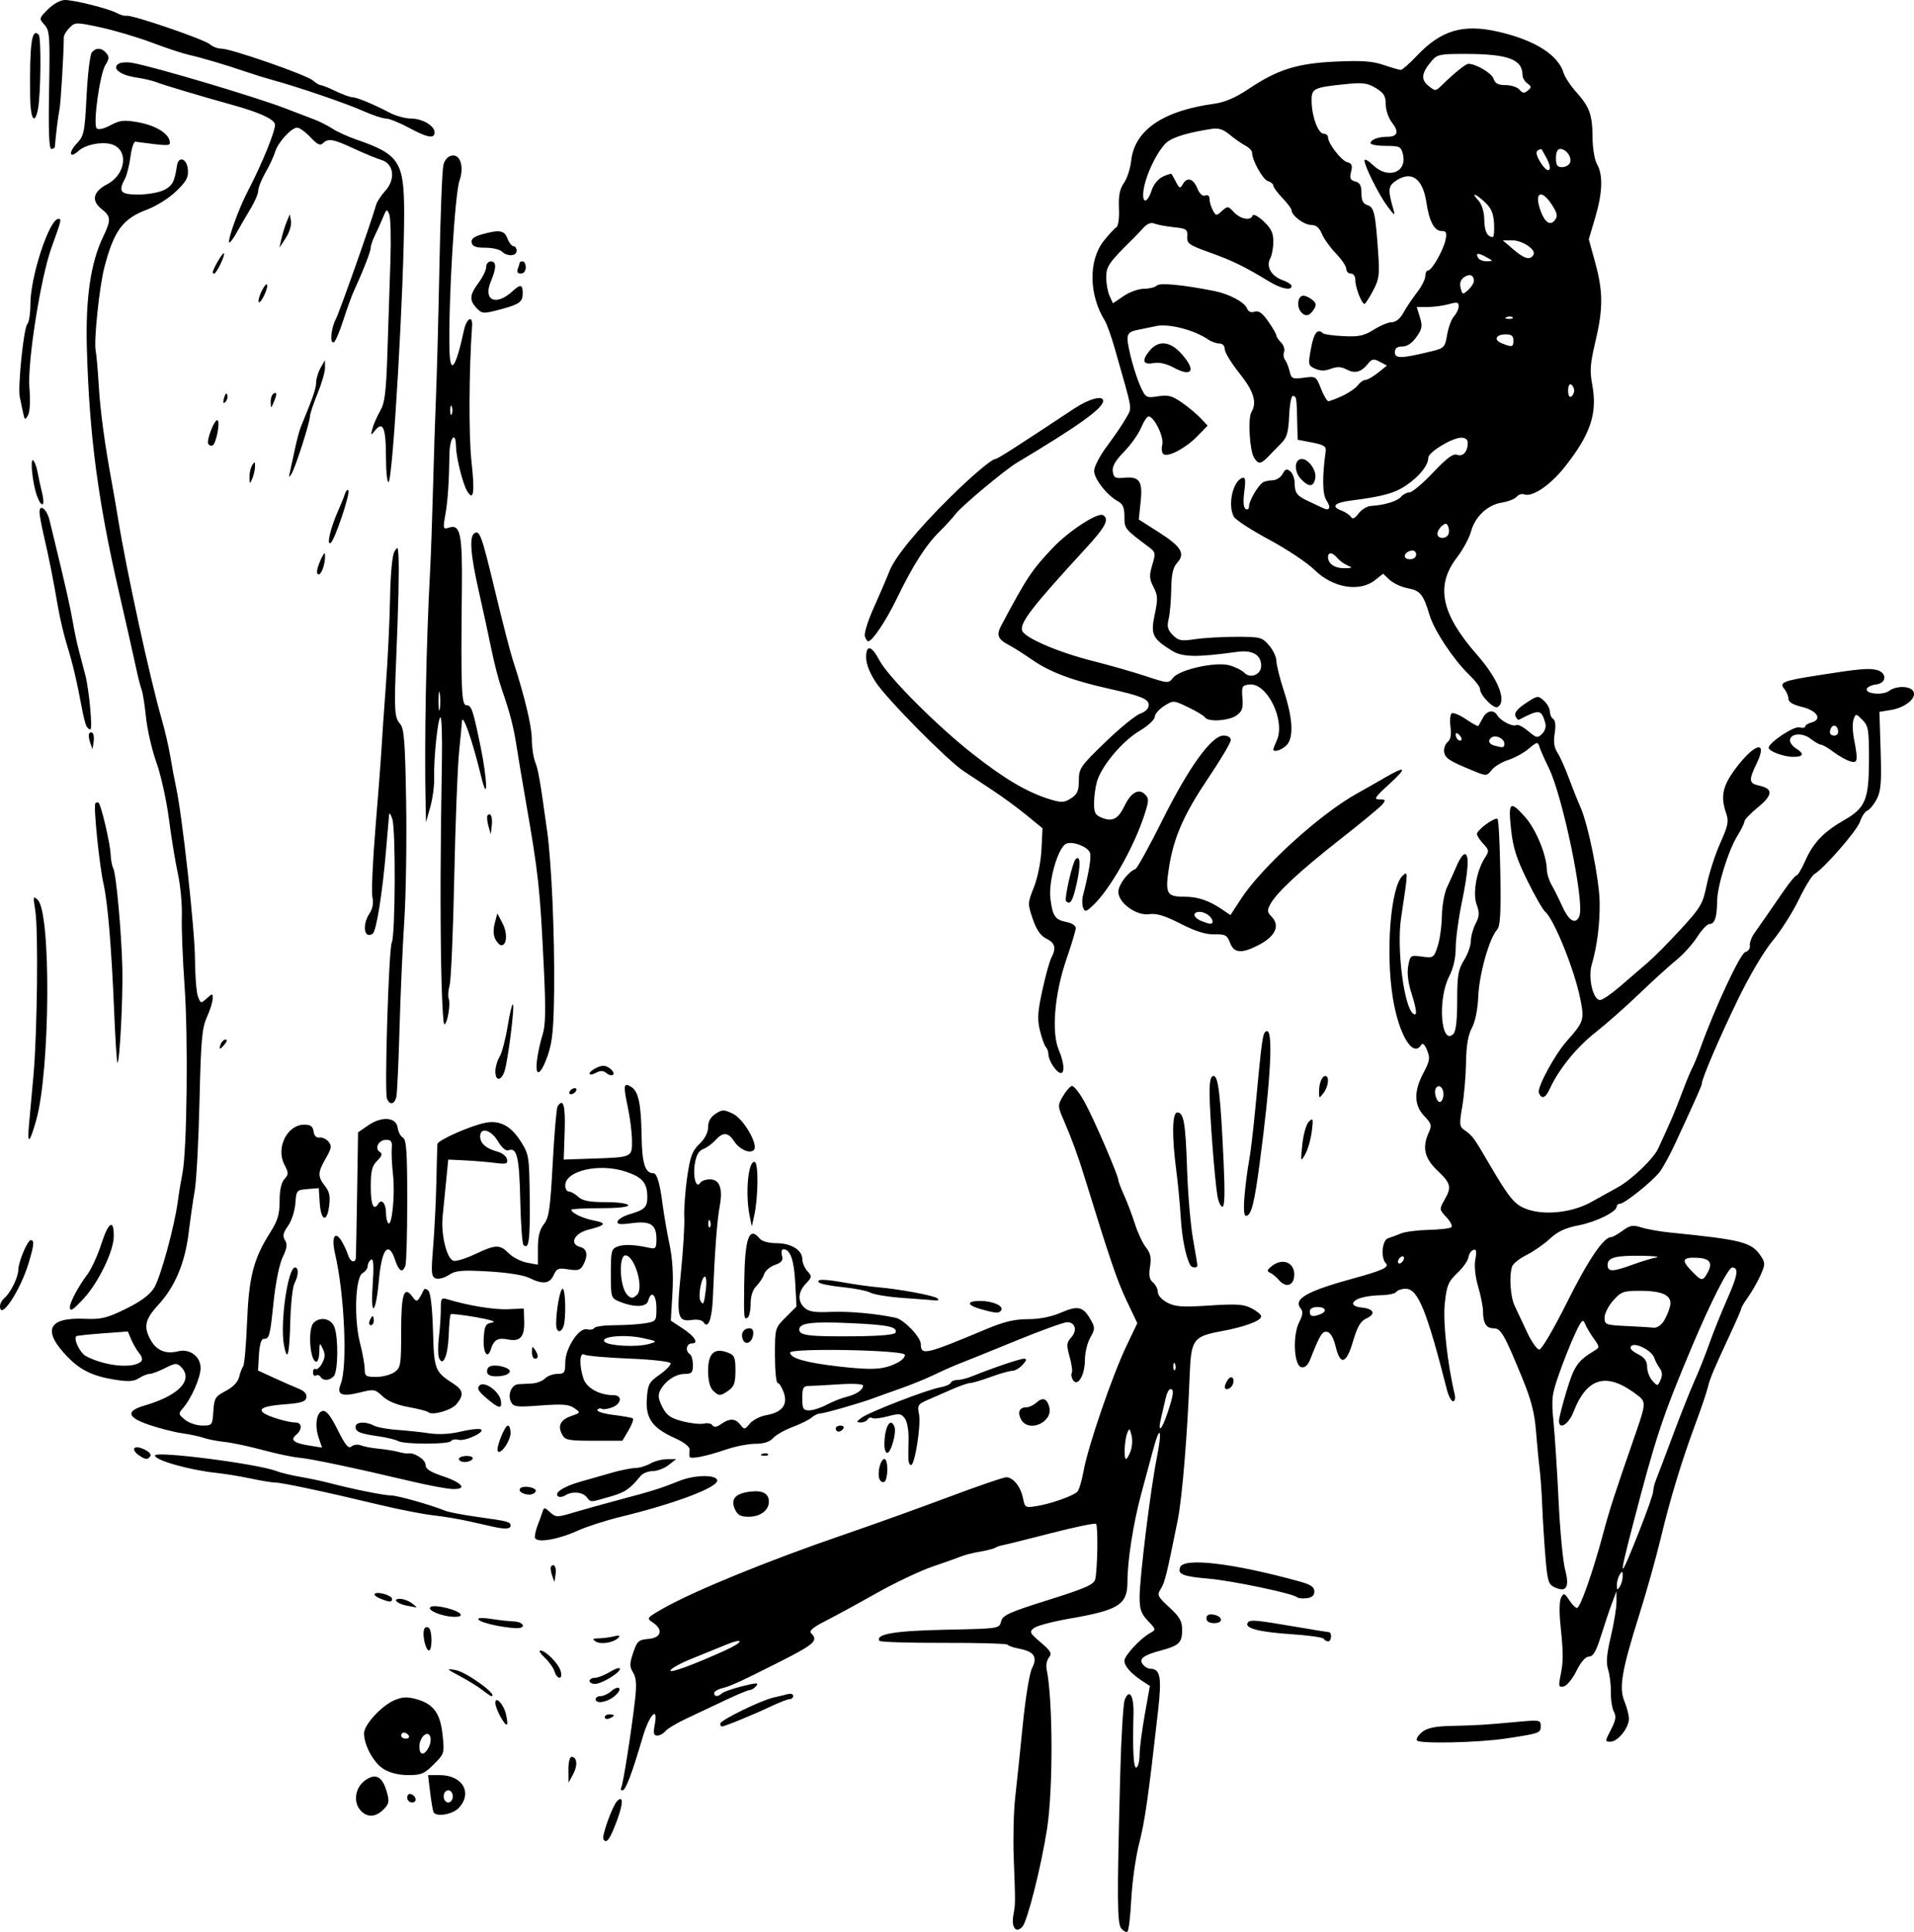 <?xml version="1.0" encoding="UTF-8" standalone="no"?>
<svg
   xmlns:dc="http://purl.org/dc/elements/1.1/"
   xmlns:cc="http://creativecommons.org/ns#"
   xmlns:rdf="http://www.w3.org/1999/02/22-rdf-syntax-ns#"
   xmlns:svg="http://www.w3.org/2000/svg"
   xmlns="http://www.w3.org/2000/svg"
   version="1.1"
   id="svg4760"
   viewBox="0 0 629.819 635.581"
   height="179.375mm"
   width="177.749mm">
  <defs
     id="defs4762" />
  <g
     transform="translate(311,-187.505)"
     id="layer1">
    <path
       id="path5319"
       d="m 57.961,821.958 c -1.362,-1.641 -1.415,-9.264 -0.351,-50.389 0.319,-12.34 0.987,-23.504 1.483,-24.81 1.489,-3.916 3.05,-1.435 2.891,4.596 -0.321,12.224 0.026,18.261 1.015,17.65 0.55,-0.34 1,-2.253 1,-4.251 0,-1.998 0.761,-7.897 1.692,-13.107 l 1.692,-9.474 -2.421,-1.584 c -3.757,-2.458 -5.964,-4.931 -5.964,-6.684 0,-1.719 5.223,-7.346 8.5,-9.158 1.949,-1.077 1.93,-1.179 -0.75,-3.979 -2.244,-2.345 -2.75,-3.786 -2.75,-7.832 0,-6.33 3.603,-35.531 5.645,-45.745 1.863,-9.319 1.129,-11.326 -1.112,-3.044 -0.872,3.222 -2.676,9.907 -4.009,14.857 -2.609,9.687 -4.524,21.932 -4.524,28.93 0,7.502 -2.835,9.29 -19.211,12.116 -5.341,0.922 -10.516,2.29 -11.5,3.041 -1.665,1.271 -1.514,1.601 2.185,4.766 3.351,2.867 3.776,3.64 2.707,4.928 -0.697,0.84 -1.048,2.583 -0.778,3.873 2.087,10.007 2.163,39.558 0.134,52.591 -1.916,12.31 -6.457,30.326 -8.097,32.123 -2.094,2.294 -3.701,0.29 -2.995,-3.736 0.714,-4.074 0.709,-3.429 0.13,-19.132 -0.234,-6.325 -0.018,-15.1 0.478,-19.5 0.497,-4.4 1.619,-15.17 2.494,-23.932 0.911,-9.131 2.228,-17.166 3.085,-18.822 1.86,-3.597 0.64,-5.417 -4.243,-6.333 -1.876,-0.352 -3.599,-0.944 -3.829,-1.316 -0.23,-0.372 -9.71,-0.646 -21.068,-0.61 -11.357,0.037 -20.852,-0.261 -21.099,-0.66 -1.379,-2.232 5.053,-3.312 21.772,-3.655 17.605,-0.362 17.668,-0.371 18.259,-2.727 0.516,-2.057 2.531,-2.973 15.514,-7.057 12.22,-3.844 15.016,-5.073 15.448,-6.791 0.766,-3.052 0.993,-17.551 0.286,-18.258 -0.331,-0.331 -7.03,1.055 -14.887,3.08 -7.857,2.025 -14.968,3.793 -15.803,3.929 -0.835,0.136 -1.963,0.522 -2.508,0.859 -0.544,0.337 -2.787,0.91 -4.982,1.275 -2.196,0.365 -4.892,1.035 -5.992,1.491 -1.1,0.455 -5.375,1.976 -9.5,3.379 -4.125,1.403 -12.45,5.339 -18.5,8.748 -6.05,3.408 -13.624,7.534 -16.831,9.168 -4.18,2.13 -5.525,3.277 -4.75,4.052 2.463,2.463 1.212,3.573 -10.919,9.693 -12.191,6.15 -15.62,7.721 -18.25,8.359 -1.512,0.367 -2.75,1.109 -2.75,1.648 0,1.229 1.299,1.268 2.55,0.076 0.522,-0.498 3.534,-1.553 6.693,-2.344 4.7,-1.178 5.54,-1.195 4.628,-0.095 -0.614,0.739 -1.576,1.344 -2.138,1.344 -0.562,0 -4.22,1.523 -8.127,3.385 -3.908,1.862 -9.646,4.573 -12.753,6.024 -3.106,1.452 -6.199,3.304 -6.872,4.115 -0.674,0.812 -1.895,1.476 -2.714,1.476 -1.168,0 -1.343,-0.776 -0.813,-3.605 1.213,-6.465 -1.783,-3.324 -3.987,4.181 -3.489,11.882 -5.59,17.424 -6.606,17.424 -0.538,0 -0.734,-0.396 -0.435,-0.88 0.604,-0.977 3.431,-19.017 4.563,-29.12 0.543,-4.847 0.375,-7.076 -0.663,-8.765 -1.191,-1.938 -1.186,-2.875 0.034,-6.5 1.287,-3.824 1.776,-4.266 5.033,-4.546 4.242,-0.365 4.954,-3.051 1.429,-5.392 -2.13,-1.414 -2.056,-1.516 3.254,-4.555 10.042,-5.745 34.822,-15.875 59.425,-24.292 9.35,-3.199 24.875,-8.77 34.5,-12.38 9.625,-3.61 18.218,-6.566 19.095,-6.568 2.28,-0.005 4.775,3.097 5.531,6.877 0.636,3.182 0.734,3.235 4.762,2.565 4.522,-0.753 11.549,-3.239 13.104,-4.637 0.546,-0.49 1.502,-3.685 2.125,-7.1 1.472,-8.063 9.384,-31.111 14.005,-40.797 l 3.621,-7.589 -3.533,-7.444 c -3.093,-6.517 -5.379,-13.228 -13.755,-40.377 -2.272,-7.365 -4.151,-12.51 -6.893,-18.876 -2.034,-4.722 -2.044,-4.972 -0.322,-7.92 0.978,-1.674 2.29,-3.215 2.917,-3.423 0.626,-0.209 2.568,2.23 4.314,5.42 3.094,5.652 11.028,24.04 11.028,25.56 0,0.418 0.86,2.668 1.911,5 1.051,2.332 2.654,6.576 3.562,9.433 0.908,2.856 2.533,6.315 3.611,7.686 1.51,1.919 1.819,3.38 1.343,6.355 -0.46,2.876 -0.21,4.201 0.978,5.187 0.878,0.728 1.596,2.158 1.596,3.176 0,1.065 1.336,2.543 3.143,3.477 2.612,1.351 4.955,1.507 13.857,0.926 8.902,-0.582 11.244,-0.425 13.856,0.926 1.729,0.894 3.144,2.087 3.144,2.651 0,1.459 -5.407,3.467 -13.187,4.897 -9.116,1.676 -9.885,2.733 -10.324,14.19 -0.749,19.557 -2.479,40.622 -3.929,47.837 -3.624,18.024 -4.262,20.62 -5.587,22.707 -1.303,2.053 -1.108,2.477 2.813,6.096 3.421,3.159 4.213,4.554 4.213,7.421 0,4.192 -1.031,5.19 -7,6.776 -5.802,1.541 -7.407,2.804 -5.89,4.633 0.624,0.752 1.7,1.367 2.39,1.367 3.309,0 3.824,2.744 2.582,13.777 -3.18,28.244 -4.331,36.321 -6.234,43.724 -1.131,4.4 -2.293,12.623 -2.584,18.273 -0.291,5.65 -0.868,10.482 -1.283,10.739 -0.415,0.257 -1.324,-0.22 -2.02,-1.058 z m -130.29,-91.498 c 6.191,-2.808 6.313,-4.326 0.145,-1.807 -2.924,1.194 -8.111,3.304 -11.527,4.688 -3.416,1.384 -6.417,3.053 -6.668,3.708 -0.417,1.087 7.474,-1.794 18.05,-6.59 z m 133.355,-65.525 c 0.537,-1.413 0.678,-3.759 0.313,-5.214 -0.605,-2.409 -0.732,-2.469 -1.431,-0.681 -0.884,2.26 -1.165,8.464 -0.384,8.464 0.289,0 0.964,-1.156 1.502,-2.569 z m 12.224,-12.774 c 1.961,-5.972 2.154,-7.656 0.875,-7.656 -0.481,0 -1.15,1.238 -1.487,2.75 -0.336,1.512 -1.02,4.438 -1.52,6.5 -1.36,5.617 0.129,4.503 2.131,-1.594 z m 2.433,-15.844 c -0.319,-0.798 -0.556,-0.561 -0.604,0.604 -0.043,1.054 0.193,1.645 0.525,1.312 0.332,-0.332 0.368,-1.195 0.079,-1.917 z M -112.445,792.594 c -0.618,-1 2.954,-10.94 4.5,-12.522 2.09,-2.139 2.067,0.759 -0.051,6.422 -2.329,6.228 -3.434,7.743 -4.449,6.1 z m -79.688,-9.222 c -2.717,-2.717 -2.144,-7.592 1.183,-10.064 3.401,-2.527 5.669,-1.474 7.099,3.297 1.002,3.344 0.923,4.162 -0.556,5.797 -2.606,2.879 -5.458,3.237 -7.726,0.969 z m 23.817,0.383 c -0.239,-0.412 -0.748,-3.337 -1.131,-6.5 l -0.697,-5.75 3.849,0 c 7.502,0 10.883,5.844 6.255,10.811 -1.969,2.114 -7.346,3.048 -8.277,1.439 z m 6.316,-5.25 c 0,-1.111 -0.667,-2 -1.5,-2 -0.833,0 -1.5,0.889 -1.5,2 0,1.111 0.667,2 1.5,2 0.833,0 1.5,-0.889 1.5,-2 z m -15,0.417 c 0,-0.871 0.534,-1.405 1.188,-1.188 1.854,0.618 2.162,2.771 0.396,2.771 -0.871,0 -1.583,-0.713 -1.583,-1.583 z m 53.04,-9.167 c -0.022,-2.337 0.424,-4.25 0.991,-4.25 1.861,0 2.148,2.781 0.584,5.667 l -1.535,2.833 -0.04,-4.25 z m -60.764,-0.223 c -3.268,-1.993 -6.433,-7.71 -6.493,-11.731 -0.042,-2.798 5.708,-9.084 10.004,-10.937 2.502,-1.079 4.189,-1.174 7.065,-0.4 5.744,1.547 8.031,4.623 8.782,11.811 0.633,6.056 0.588,6.207 -2.895,9.69 -3.08,3.08 -4.167,3.538 -8.389,3.535 -3.056,-0.002 -6.042,-0.731 -8.074,-1.969 z m 14.765,-7.105 c 0.612,-1.143 0.847,-2.769 0.523,-3.613 -0.865,-2.254 -3.565,0.255 -3.565,3.313 0,2.932 1.551,3.084 3.042,0.299 z m -6.542,-3.922 c -0.34,-0.55 -1.042,-1 -1.559,-1 -0.517,0 -0.941,0.45 -0.941,1 0,0.55 0.702,1 1.559,1 0.858,0 1.281,-0.45 0.941,-1 z m 331.744,1.588 c -0.309,-0.502 0.459,-1.739 1.708,-2.75 1.669,-1.351 4.161,-1.884 9.409,-2.012 8.947,-0.218 11.178,-0.354 21.389,-1.3 7.957,-0.737 8.25,-0.69 8.25,1.336 0,2.295 -0.358,2.422 -11.5,4.099 -9.155,1.378 -28.537,1.793 -29.256,0.627 z m 63.841,-3.526 c 1.606,-3.081 1.818,-4.376 0.974,-5.953 -0.593,-1.108 -1.038,-3.949 -0.988,-6.312 0.05,-2.364 -0.35,-5.709 -0.888,-7.435 -0.732,-2.347 -0.508,-5.119 0.886,-11 1.025,-4.324 1.859,-9.438 1.854,-11.363 l -0.01,-3.5 -1.504,4 c -0.827,2.2 -2.452,7.037 -3.611,10.75 -1.576,5.05 -2.56,6.75 -3.905,6.75 -1.146,0 -2.657,1.723 -4.167,4.75 -1.303,2.612 -3.19,4.908 -4.194,5.102 -1.615,0.311 -1.736,-0.093 -1.048,-3.5 0.983,-4.873 0.987,-7.073 0.027,-16.451 -0.469,-4.588 -0.394,-8.284 0.19,-9.328 0.873,-1.559 1.134,-1.476 2.657,0.849 0.929,1.418 2.088,2.578 2.576,2.578 1.054,0 5.247,-11.93 8.612,-24.5 2.198,-8.211 3.65,-12.678 11.038,-33.965 2.884,-8.309 2.948,-9.395 0.667,-11.197 -10.27,-8.115 -16.947,-6.51 -21.471,5.162 -1.585,4.088 -4.779,6.071 -4.779,2.968 0,-0.923 1.148,-5.441 2.55,-10.04 2.468,-8.092 3.606,-9.726 9.091,-13.055 1.798,-1.091 1.791,-1.221 -0.209,-4 -1.137,-1.58 -2.43,-3.772 -2.873,-4.872 -0.688,-1.71 -1.173,-1.21 -3.336,3.443 -1.392,2.994 -3.724,8.844 -5.181,13 -2.434,6.941 -2.583,8.249 -1.827,16.057 0.452,4.675 1.202,16.375 1.665,26 0.464,9.625 1.416,19.667 2.116,22.315 1.533,5.797 0.481,7.679 -3.323,5.946 -2.151,-0.98 -2.452,-1.938 -3.124,-9.923 -0.409,-4.861 -0.886,-12.438 -1.06,-16.838 -0.174,-4.4 -0.574,-10.025 -0.888,-12.5 -0.314,-2.475 -0.847,-8.021 -1.183,-12.324 -0.45,-5.756 -1.607,-10.249 -4.378,-17 -6.087,-14.833 -7.15,-16.676 -9.617,-16.676 -2.387,0 -3.422,-1.717 -3.422,-5.678 0,-1.383 -0.718,-4.984 -1.595,-8.003 -0.983,-3.381 -1.342,-6.84 -0.935,-9.009 0.501,-2.672 0.344,-3.416 -0.655,-3.087 -0.723,0.238 -1.448,1.331 -1.611,2.429 -0.163,1.097 -1.815,3.428 -3.671,5.179 -2.951,2.784 -3.467,4.029 -4.114,9.926 -0.662,6.037 0.839,19.837 3.262,29.993 0.301,1.264 0.069,2.25 -0.531,2.25 -0.588,0 -1.498,-1.688 -2.023,-3.75 -6.679,-26.226 -9.548,-33.25 -13.583,-33.25 -1.333,0 -2.702,0.45 -3.042,1 -0.34,0.55 -2.504,1.045 -4.809,1.1 -5.311,0.126 -8.934,1.129 -9.428,2.61 -0.226,0.677 0.953,1.286 2.849,1.472 4.032,0.396 4.729,2.113 1.462,3.602 -1.865,0.85 -2.935,2.684 -4.331,7.422 -2.229,7.569 -4.188,8.183 -5.743,1.798 -0.692,-2.841 -1.715,-4.615 -2.781,-4.82 -1.63,-0.314 -2.346,0.85 -5.626,9.137 -0.735,1.856 -1.712,2.708 -2.856,2.49 -2.468,-0.47 -2.959,-10.519 -0.725,-14.839 1.175,-2.273 1.319,-3.468 0.531,-4.418 -2.628,-3.166 1.917,-5.772 17.454,-10.007 9.319,-2.54 11.771,-3.677 10.556,-4.892 -1.782,-1.782 -1.289,-7.645 0.694,-8.268 0.963,-0.302 2.875,-1.015 4.25,-1.584 1.375,-0.569 5.507,-1.102 9.183,-1.185 3.675,-0.083 7.015,-0.482 7.421,-0.888 0.406,-0.406 -0.344,-1.889 -1.665,-3.296 -2.348,-2.499 -2.363,-2.628 -0.671,-5.577 2.482,-4.324 2.213,-5.48 -2.267,-9.742 -4.307,-4.097 -5.097,-7.612 -2.831,-12.587 1.03,-2.261 0.852,-2.897 -1.5,-5.352 -3.404,-3.553 -3.492,-8.147 -0.272,-14.196 2.092,-3.93 2.244,-4.88 1.191,-7.455 -0.801,-1.959 -1.459,-2.544 -1.957,-1.738 -2.669,4.319 -7.311,-3.33 -9.277,-15.287 -2.461,-14.968 -0.784,-36.6 3.126,-40.328 1.914,-1.825 1.91,-1.713 -0.444,13.828 -1.523,10.051 0.999,29.668 4.056,31.557 1.327,0.82 1.117,-1.217 -0.73,-7.077 -1.038,-3.294 -1.395,-6.493 -0.973,-8.739 0.647,-3.452 0.764,-3.53 4.522,-3.026 3.741,0.502 3.896,0.401 5.146,-3.349 0.709,-2.126 1.339,-6.63 1.401,-10.009 0.061,-3.379 0.834,-7.654 1.716,-9.5 0.882,-1.846 2.322,-5.045 3.199,-7.107 0.877,-2.062 2.052,-3.75 2.611,-3.75 1.54,0 1.204,5.47 -0.984,16 -1.085,5.225 -1.98,11.88 -1.987,14.79 -0.01,3.441 -0.77,6.762 -2.179,9.5 -3.851,7.487 -2.688,22.974 1.416,18.856 0.828,-0.831 1.25,-4.529 1.25,-10.95 0,-8.316 0.32,-10.211 2.25,-13.314 1.238,-1.99 2.25,-4.825 2.25,-6.3 0,-1.475 0.697,-4.029 1.549,-5.676 1.278,-2.471 1.339,-3.576 0.347,-6.316 -1.346,-3.723 -0.02,-11.154 2.754,-15.434 1.398,-2.156 1.352,-2.524 -0.565,-4.564 -1.147,-1.221 -2.085,-2.668 -2.085,-3.217 0,-1.355 5.999,-5.708 6.784,-4.923 0.344,0.345 0.753,8.343 0.907,17.775 0.222,13.589 -0.01,17.473 -1.119,18.712 -2.53,2.825 -5.799,14.428 -6.126,21.742 -0.199,4.46 -1,8.437 -2.114,10.5 -1.254,2.321 -1.832,5.729 -1.923,11.321 -0.071,4.4 -0.631,10.925 -1.244,14.5 -0.994,5.796 -0.928,6.631 0.61,7.709 2.78,1.949 3.118,2.404 8.034,10.819 7.059,12.082 8.665,13.978 13.08,15.435 5.862,1.935 14.769,0.857 20.726,-2.509 2.686,-1.518 6.595,-3.686 8.685,-4.82 4.515,-2.448 11.757,-9.377 13.317,-12.742 4.184,-9.024 5.519,-12.14 7.711,-17.997 1.359,-3.632 2.932,-7.457 3.495,-8.5 0.564,-1.043 1.75,-3.921 2.637,-6.396 4.771,-13.314 13.179,-31.331 14.829,-31.774 0.985,-0.265 1.667,-1.212 1.516,-2.105 -0.151,-0.893 0.521,-2.749 1.495,-4.123 1.821,-2.57 4.191,-5.984 9.89,-14.248 1.801,-2.612 3.599,-4.75 3.995,-4.75 0.396,0 1.664,-2.138 2.82,-4.75 2.651,-5.994 6.065,-9.569 12.851,-13.453 7.049,-4.035 8.143,-6.757 8.143,-20.265 0,-9.468 -0.219,-10.751 -2.166,-12.698 -2.131,-2.131 -2.178,-2.134 -2.899,-0.185 -0.403,1.09 -0.348,3.977 0.123,6.416 1.41,7.305 1.258,8.165 -1.307,7.386 -1.238,-0.376 -3.683,-1.756 -5.433,-3.067 -1.751,-1.311 -3.603,-2.384 -4.115,-2.384 -0.512,0 -2.046,-0.877 -3.408,-1.948 -2.693,-2.118 -6.793,-1.782 -6.793,0.556 0,0.756 0.9,1.937 2,2.624 2.828,1.766 2.483,2.768 -0.953,2.768 -3.095,0 -8.047,-1.842 -8.047,-2.993 0,-1.677 8.257,-7.173 10.065,-6.7 1.064,0.278 1.935,0.151 1.935,-0.284 0,-0.434 0.939,-1.035 2.087,-1.335 3.665,-0.958 1.882,-3.906 -3.087,-5.103 -3.014,-0.726 -4.505,-1.617 -4.515,-2.699 -0.01,-0.888 -0.593,-2.31 -1.299,-3.161 -1.808,-2.179 -0.587,-2.709 10.16,-4.414 14.198,-2.253 17.508,-2.564 20.177,-1.894 3.498,0.878 3.356,4.347 -0.196,4.767 -1.47,0.174 -2.84,0.825 -3.043,1.447 -0.547,1.668 5.22,2.206 7.305,0.682 2.553,-1.867 7.339,-1.664 8.11,0.344 0.856,2.231 -2.939,5.199 -7.602,5.945 l -3.664,0.586 0.397,12.738 c 0.327,10.479 0.102,13.309 -1.268,15.958 -0.916,1.771 -2.295,3.462 -3.065,3.757 -0.77,0.295 -1.879,1.96 -2.464,3.699 -0.999,2.965 -11.728,15.288 -15.032,17.264 -0.825,0.494 -3.131,4.278 -5.124,8.409 -1.993,4.131 -5.856,10.206 -8.585,13.5 -2.923,3.528 -7.65,11.534 -11.507,19.488 -5.963,12.297 -11.785,25.874 -11.785,27.482 0,0.625 -1.652,4.346 -8.585,19.342 -1.863,4.029 -4.264,8.44 -5.336,9.802 -2.477,3.148 -11.511,10.373 -12.972,10.373 -0.609,0 -1.107,0.413 -1.107,0.918 0,1.755 -6.803,5.109 -12.635,6.229 -4.274,0.821 -6.815,2.011 -9.365,4.384 -1.925,1.791 -5.357,4.185 -7.627,5.32 -2.27,1.135 -4.407,2.794 -4.75,3.688 -1.097,2.858 -0.668,10.06 0.777,13.057 0.77,1.597 2.603,5.491 4.073,8.654 1.47,3.163 3.289,5.75 4.042,5.75 0.767,0 4.76,-6.8 9.081,-15.468 6.99,-14.019 12.072,-21.532 14.564,-21.532 0.507,0 2.207,-0.95 3.778,-2.112 2.438,-1.802 3.347,-1.957 6.21,-1.056 1.844,0.58 6.053,1.327 9.353,1.658 24.009,2.412 26.926,3.177 30.004,7.875 1.388,2.118 1.366,2.704 -0.236,6.249 -0.972,2.151 -2.78,5.325 -4.018,7.053 -1.238,1.728 -2.25,3.415 -2.25,3.749 0,0.334 -1.518,3.865 -3.374,7.846 -5.743,12.319 -6.917,15.105 -7.677,18.222 -0.404,1.659 -2.157,6.84 -3.895,11.515 -4.651,12.51 -8.462,25.03 -11.566,38 -1.514,6.325 -4.666,17.575 -7.004,25 -5.846,18.559 -6.826,24.246 -4.953,28.728 0.808,1.934 1.469,4.526 1.469,5.76 0,2.976 -3.658,7.513 -6.056,7.513 -1.858,0 -1.854,-0.11 0.141,-3.938 z m 3.885,-50.562 c 0,-1.656 -0.167,-1.742 -0.969,-0.5 -0.533,0.825 -0.969,2.4 -0.969,3.5 0,1.656 0.167,1.742 0.969,0.5 0.533,-0.825 0.969,-2.4 0.969,-3.5 z m 5.398,-14.65 c 2.548,-6.408 4.633,-12.349 4.633,-13.203 0,-0.854 0.426,-2.586 0.947,-3.85 0.521,-1.263 3.001,-7.809 5.512,-14.546 2.511,-6.737 5.731,-14.837 7.155,-18 1.424,-3.163 3.616,-8.676 4.87,-12.251 1.254,-3.575 3.93,-10.221 5.946,-14.769 3.394,-7.658 3.791,-10.231 1.578,-10.231 -1.309,0 -7.053,11.294 -13.338,26.224 -9.615,22.842 -11.784,29.371 -19.17,57.699 -5.085,19.504 -4.863,19.852 1.868,2.927 z m 6.795,-53.685 c -0.671,-0.915 -1.489,-2.47 -1.818,-3.455 -0.805,-2.411 -6.252,-5.201 -7.574,-3.88 -0.667,0.667 0.038,1.537 2.115,2.611 2.296,1.187 3.115,2.307 3.115,4.256 0,1.455 0.776,3.504 1.726,4.552 1.692,1.87 1.744,1.865 2.691,-0.257 0.668,-1.498 0.59,-2.676 -0.255,-3.828 z m 1.247,-15.415 c 0.8,-1.238 1.75,-3.451 2.111,-4.918 0.882,-3.589 -2.147,-5.165 -9.922,-5.165 -5.381,0 -6.166,0.285 -8.754,3.182 -1.564,1.75 -2.844,4.281 -2.844,5.623 0,2.331 0.325,2.456 7.25,2.786 3.987,0.19 8.027,0.435 8.977,0.544 0.95,0.109 2.382,-0.814 3.182,-2.051 z m -112.991,-2.357 c 2.434,-0.934 1.875,-2.393 -0.918,-2.393 -1.556,0 -2.5,0.567 -2.5,1.5 0,1.614 0.916,1.853 3.418,0.893 z m 127.593,-13.913 c 1.676,-3.132 0.484,-4.571 -3.888,-4.695 -4.505,-0.128 -4.87,0.827 -1.613,4.226 3.478,3.63 3.795,3.657 5.501,0.469 z m -24.798,-2.415 c 2.908,-1.065 6.412,-2.128 7.787,-2.364 1.375,-0.235 -0.65,-0.483 -4.5,-0.551 -8.789,-0.154 -11.5,0.546 -11.5,2.967 0,2.379 1.6,2.369 8.213,-0.052 z m -75.213,-2.182 c 0,-0.55 -0.45,-0.722 -1,-0.382 -0.55,0.34 -1,1.068 -1,1.618 0,0.55 0.45,0.722 1,0.382 0.55,-0.34 1,-1.068 1,-1.618 z m 13,-53.882 c 0,-2.209 -1.583,-3.483 -2.495,-2.007 -0.881,1.426 0.432,5.165 1.567,4.463 0.51,-0.315 0.928,-1.42 0.928,-2.455 z m 129.81,-119.75 c -0.406,-2.108 -2.181,-1.975 -2.633,0.197 -0.189,0.906 0.363,1.553 1.323,1.553 1.03,0 1.52,-0.655 1.31,-1.75 z m -440.078,324.604 c -0.952,-1.659 -1.731,-3.71 -1.731,-4.558 0,-2.606 2.779,0.419 3.531,3.844 0.896,4.08 0.274,4.326 -1.8,0.714 z m 72.269,2.215 c 0,-1.12 13.283,-7.633 17.504,-8.582 1.648,-0.371 3.784,-0.887 4.746,-1.148 0.963,-0.261 1.75,0.006 1.75,0.593 0,0.587 -0.517,1.067 -1.15,1.067 -0.632,0 -3.445,1.09 -6.25,2.421 -5.627,2.672 -15.151,6.579 -16.035,6.579 -0.31,0 -0.565,-0.419 -0.565,-0.93 z m -38,-2.101 c 0,-0.533 0.675,-0.969 1.5,-0.969 0.825,0 1.5,0.177 1.5,0.393 0,0.216 -0.675,0.652 -1.5,0.969 -0.825,0.317 -1.5,0.14 -1.5,-0.393 z m -3,-5.969 c 0,-0.55 0.752,-1 1.671,-1 0.919,0 2.497,-0.747 3.506,-1.661 1.009,-0.913 2.17,-1.325 2.579,-0.914 0.409,0.411 -0.318,1.608 -1.617,2.661 -2.513,2.037 -6.139,2.577 -6.139,0.914 z m -37.227,-2.964 c -1.373,-1.08 -4.697,-3.137 -7.385,-4.569 -4.627,-2.466 -4.706,-2.574 -1.484,-2.03 3.587,0.606 14.487,8.564 11.731,8.564 -0.201,0 -1.489,-0.884 -2.862,-1.964 z m 35.227,-3.036 c 0,-0.55 0.787,-1.002 1.75,-1.004 0.963,-0.002 3.212,-0.895 5,-1.985 1.788,-1.09 3.25,-1.532 3.25,-0.982 0,1.329 -6.035,4.962 -8.25,4.967 -0.963,0.002 -1.75,-0.446 -1.75,-0.996 z m -11.55,-3.156 c -0.376,-1.186 -1.822,-3.211 -3.213,-4.5 -1.391,-1.289 -2.038,-2.344 -1.439,-2.344 1.733,0 5.978,4.285 6.688,6.75 0.832,2.89 -1.12,2.98 -2.036,0.094 z m -42.821,-9.947 c -0.673,-3.363 -0.042,-5.27 1.44,-4.355 1.18,0.729 1.231,7.457 0.056,7.457 -0.481,0 -1.154,-1.396 -1.496,-3.103 z m 56.37,0.128 c -1.2,-0.796 -1,-1 1,-1.024 1.375,-0.016 3.625,-0.309 5,-0.651 1.747,-0.435 2.199,-0.301 1.5,0.443 -1.537,1.637 -5.826,2.342 -7.5,1.232 z m 239.594,-0.873 c -0.288,-0.466 -5.011,-1.141 -10.496,-1.501 -10.707,-0.702 -15.637,-1.971 -14.541,-3.744 0.719,-1.163 2.289,-1.026 16.943,1.481 4.95,0.847 9.338,1.556 9.75,1.575 1.103,0.052 0.916,3.035 -0.191,3.035 -0.517,0 -1.177,-0.381 -1.465,-0.847 z m -272.094,-4.307 c -6.88,-1.329 -8.595,-3.254 -2,-2.245 2.75,0.421 6.125,0.795 7.5,0.832 3.025,0.082 4.322,2.003 1.5,2.223 -1.1,0.086 -4.25,-0.279 -7,-0.81 z M 86,719.936 c 0,-1.042 0.73,-1.462 2.172,-1.25 3.201,0.471 3.544,2.82 0.412,2.82 -1.681,0 -2.583,-0.549 -2.583,-1.57 z m -253.463,-1.785 c -1.929,-0.823 -2.548,-1.521 -1.773,-2 1.396,-0.863 8.877,0.964 9.753,2.381 0.854,1.381 -4.441,1.128 -7.98,-0.381 z m -9.537,-2.367 c -3.281,-0.589 -5.055,-2.279 -2.391,-2.279 1.105,0 2.882,0.661 3.95,1.468 1.068,0.807 1.716,1.421 1.441,1.364 -0.275,-0.057 -1.625,-0.306 -3,-0.553 z m -8.895,-2.364 c -1.317,-0.527 -2.126,-1.227 -1.796,-1.557 0.884,-0.884 5.692,0.518 5.692,1.661 0,1.179 -0.738,1.159 -3.895,-0.104 z m 301.701,-0.442 c -1.196,-1.196 -21.39,-5.441 -28.968,-6.09 -8.59,-0.735 -10.407,-1.457 -9.515,-3.782 1.247,-3.25 17.449,-1.325 39.177,4.654 3.803,1.046 5,1.839 5,3.311 0,1.327 -0.797,2.028 -2.537,2.231 -1.396,0.163 -2.816,0.017 -3.156,-0.323 z m -245.184,-7.298 c -0.443,-1.279 -0.538,-2.591 -0.213,-2.917 1.037,-1.037 1.765,0.492 1.385,2.906 l -0.368,2.336 -0.804,-2.325 z m -5.622,-12.514 c 0,-0.862 0.413,-2.6 0.919,-3.864 0.505,-1.263 1.19,-3.146 1.521,-4.183 0.581,-1.818 0.674,-1.821 2.59,-0.088 1.897,1.716 2.249,1.72 7.729,0.081 3.158,-0.945 9.792,-2.795 14.742,-4.112 11.373,-3.026 13.801,-3.788 20.163,-6.333 5.058,-2.023 12.337,-2.055 12.337,-0.055 0,2.317 -14.075,7.609 -31.5,11.844 -4.95,1.203 -11.354,3.252 -14.231,4.554 -7.092,3.209 -14.269,4.293 -14.269,2.156 z m -13.5,-3.328 c -1.1,-0.239 -4.7,-1.05 -8,-1.801 -3.3,-0.751 -8.7,-1.657 -12,-2.013 -3.3,-0.356 -11.4,-1.947 -18,-3.536 -16.965,-4.084 -31.657,-7.215 -34,-7.246 -1.1,-0.015 -4.7,-0.606 -8,-1.315 -3.3,-0.709 -8.387,-1.541 -11.305,-1.85 -8.835,-0.935 -20.195,-4.15 -20.195,-5.715 0,-1.615 33.808,2.72 40,5.13 1.375,0.535 4.975,1.399 8,1.921 3.025,0.521 7.3,1.428 9.5,2.015 7.067,1.886 17.933,4.076 20.229,4.076 2.072,7.6e-4 13.215,3.155 17.771,5.031 1.1,0.453 5.825,1.356 10.5,2.008 10.302,1.436 11,1.622 11,2.93 0,1.041 -1.831,1.163 -5.5,0.364 z m 79.332,-5.803 c -1.503,-3.3 0.104,-5.177 4.954,-5.785 4.133,-0.519 6.215,0.589 6.215,3.307 0,2.831 -2.822,4.949 -6.593,4.949 -2.699,0 -3.695,-0.538 -4.576,-2.47 z m -48.832,-4.03 c -1.393,-1.679 -4.749,-1.945 -6.952,-0.551 -0.799,0.505 -1.833,0.683 -2.299,0.396 -1.695,-1.048 1.506,-3.235 7.062,-4.827 3.129,-0.896 7.978,-2.28 10.777,-3.074 2.798,-0.794 6.173,-1.46 7.5,-1.48 1.327,-0.019 3.537,-0.679 4.912,-1.465 1.375,-0.786 3.85,-1.435 5.5,-1.442 l 3,-0.013 -2.5,1.956 c -1.375,1.076 -3.72,1.966 -5.21,1.978 -1.491,0.012 -3.291,0.729 -4,1.594 -3.608,4.398 -5.021,5.354 -10.093,6.828 -6.667,1.938 -6.176,1.932 -7.696,0.1 z m -20.75,-1.151 c -2.325,-0.96 -1.269,-2.484 1.5,-2.166 1.512,0.174 2.661,0.766 2.553,1.316 -0.23,1.165 -2.258,1.59 -4.053,0.849 z m -36.75,-3.964 c -18.811,-4.447 -32.999,-7.438 -37,-7.799 -2.2,-0.198 -7.6,-1.337 -12,-2.53 -4.4,-1.193 -10.025,-2.388 -12.5,-2.655 -2.475,-0.267 -5.625,-0.881 -7,-1.363 -1.375,-0.482 -4.525,-1.155 -7,-1.496 -2.475,-0.341 -7.332,-1.57 -10.794,-2.731 -7.375,-2.474 -7.918,-4.583 -1.646,-6.399 11.369,-3.292 16.235,-8.475 11.964,-12.746 -1.301,-1.301 -1.918,-1.25 -5.211,0.429 -2.055,1.047 -4.331,1.904 -5.059,1.904 -0.728,0 -2.32,0.636 -3.539,1.414 -1.738,1.11 -3.477,1.211 -8.075,0.469 -7.036,-1.135 -11.088,-3.082 -15.253,-7.328 -8.611,-8.779 -6.721,-13.189 5.434,-12.683 5.488,0.229 7.268,-0.197 13.5,-3.231 4.863,-2.367 7.868,-4.566 9.315,-6.818 2.137,-3.325 6.808,-20.346 7.91,-28.824 0.322,-2.475 0.991,-6.525 1.487,-9 1.499,-7.481 1.925,-44.457 0.708,-61.5 -0.628,-8.8 -1.036,-19.15 -0.905,-23 0.13,-3.85 -0.451,-10.15 -1.292,-14 -0.841,-3.85 -2.178,-12.007 -2.971,-18.127 -0.793,-6.12 -2.637,-14.445 -4.096,-18.5 -1.46,-4.055 -3.004,-10.748 -3.431,-14.873 -0.427,-4.125 -1.064,-8.175 -1.416,-9 -0.352,-0.825 -1.261,-4.425 -2.02,-8 -0.759,-3.575 -3.196,-14.375 -5.414,-24 -6.972,-30.246 -9.811,-51.774 -10.617,-80.5 -0.459,-16.356 1.267,-28.137 5.366,-36.62 2.656,-5.498 2.592,-6.671 -0.498,-9.102 -3.504,-2.756 -2.849,-5.717 1.806,-8.162 6.401,-3.362 7.149,-11.725 1.183,-13.223 -3.34,-0.838 -8.374,0.241 -10.625,2.278 -2.925,2.647 -3.417,0.575 -0.577,-2.433 2.419,-2.562 2.63,-3.581 3.252,-15.727 0.366,-7.143 1.136,-13.556 1.713,-14.25 1.399,-1.686 3.283,-1.595 4.799,0.232 0.996,1.2 0.946,1.945 -0.254,3.776 -1.874,2.86 -4.221,19.65 -2.927,20.944 0.57,0.57 2.321,0.181 4.542,-1.01 3.054,-1.637 4.43,-1.795 8.879,-1.02 5.723,0.997 10.072,3.549 10.597,6.216 0.337,1.715 0.087,1.72 -11.287,0.224 -0.525,-0.069 -1.254,2.156 -1.619,4.945 -0.365,2.789 -1.173,6.022 -1.795,7.184 -2.317,4.329 -1.546,5.245 4.419,5.245 3.052,0 6.871,-0.683 8.486,-1.518 2.721,-1.407 3.387,-2.676 4.19,-7.982 0.499,-3.3 3.238,-2.388 3.584,1.194 0.255,2.632 -0.418,3.899 -3.826,7.206 -2.332,2.263 -6.549,4.916 -9.671,6.084 -7.93,2.967 -10.826,6.901 -13.975,18.985 -1.653,6.342 -3.525,24.287 -2.858,27.403 0.25,1.17 0.708,6.366 1.018,11.547 0.512,8.579 1.964,19.263 4.428,32.58 0.509,2.75 1.4,7.925 1.981,11.5 2.745,16.898 10.395,52.027 14.264,65.5 1.106,3.85 2.408,9.475 2.894,12.5 0.486,3.025 1.329,7.525 1.872,10 2.025,9.222 6.167,46.848 6.214,56.446 0.027,5.47 0.466,11.042 0.975,12.382 0.896,2.356 0.991,2.378 2.901,0.649 1.9,-1.72 1.974,-1.715 1.953,0.118 -0.012,1.048 -0.871,3.774 -1.908,6.059 -1.616,3.559 -1.964,7.529 -2.432,27.719 -0.3,12.96 -1.006,26.166 -1.569,29.346 -0.562,3.18 -1.464,9.439 -2.004,13.908 -1.19,9.851 -4.514,17.736 -9.978,23.663 -4.481,4.862 -4.981,7.387 -2.347,11.847 1.927,3.263 4.915,4.417 8.866,3.426 3.812,-0.957 7.394,1.708 7.394,5.5 0,3.153 -3.072,10.118 -5.858,13.283 -1.514,1.72 -1.465,1.975 0.727,3.75 1.294,1.048 3.853,1.905 5.686,1.905 3.264,0 3.341,-0.1 3.639,-4.707 0.279,-4.308 0.625,-4.875 4.084,-6.691 2.379,-1.249 4.004,-2.932 4.388,-4.543 0.335,-1.407 0.94,-3.009 1.344,-3.559 0.405,-0.55 0.978,-7.075 1.275,-14.5 0.595,-14.886 2.135,-20.873 7.575,-29.446 2.534,-3.993 3.138,-6.001 3.138,-10.421 0,-3.576 0.545,-6.078 1.573,-7.213 1.431,-1.581 1.429,-2.016 -0.021,-4.82 -2.843,-5.497 0.961,-13.1 6.553,-13.1 2.097,0 2.833,0.538 3.076,2.25 0.202,1.419 0.917,2.153 1.936,1.987 0.889,-0.145 2.222,0.466 2.961,1.357 1.144,1.378 1.015,2.192 -0.867,5.461 -2.707,4.704 -2.747,5.994 -0.282,9.128 1.488,1.891 1.8,3.418 1.363,6.673 -0.75,5.589 -2.707,4.805 -3.1,-1.241 l -0.307,-4.729 -3.693,0.307 c -3.601,0.299 -3.701,0.417 -4.01,4.746 -0.175,2.454 -1.253,5.754 -2.41,7.379 -1.637,2.299 -1.855,3.321 -1,4.691 0.837,1.34 0.656,2.661 -0.768,5.621 -1.1,2.288 -2.327,8.361 -3.001,14.854 -1.175,11.328 -1.366,12.016 -3.338,12.016 -0.701,0 -1.287,2.075 -1.467,5.195 l -0.3,5.195 5.3,2.436 c 2.915,1.34 6.57,2.945 8.121,3.566 1.852,0.742 2.708,1.728 2.491,2.869 -0.263,1.381 -1.7,1.842 -6.99,2.239 -7.048,0.529 -9.212,1.501 -6.793,3.051 1.86,1.191 7.92,2.936 10.221,2.944 2.163,0.007 2.282,2.319 0.208,4.041 -2.059,1.709 -0.832,2.723 4.285,3.54 l 4.242,0.678 -1.065,-3.056 c -1.447,-4.15 -0.824,-8.603 1.259,-8.998 1.198,-0.227 2.608,1.551 4.929,6.215 2.539,5.101 3.538,6.295 4.559,5.448 0.72,-0.597 2.101,-0.758 3.071,-0.358 0.97,0.4 3.563,0.895 5.763,1.1 2.2,0.205 5.125,0.677 6.5,1.049 1.375,0.372 2.822,0.607 3.215,0.523 1.994,-0.425 5.785,1.979 5.785,3.669 0,1.413 1.442,2.377 5.674,3.796 6.583,2.207 8.239,4.425 3.16,4.234 -1.833,-0.069 -7.833,-1.189 -13.333,-2.49 z m -89.074,-39.467 c 0.561,-0.528 0.342,-1.57 -0.557,-2.645 -0.816,-0.976 -2.005,-2.998 -2.642,-4.495 l -1.159,-2.721 -8.284,0.611 c -4.556,0.336 -8.451,0.752 -8.655,0.925 -1.032,0.876 1.178,5.502 3.126,6.544 6.213,3.325 15.554,4.241 18.17,1.781 z m 242.959,38.643 c -0.774,-2.017 0.358,-6.561 1.634,-6.561 1.294,0 1.271,6.703 -0.026,7.504 -0.554,0.342 -1.277,-0.082 -1.608,-0.943 z m 9.53,-6.311 c -0.047,-0.963 -0.023,-4 0.054,-6.75 0.079,-2.852 -0.444,-5.791 -1.218,-6.841 -1.199,-1.627 -1.849,-1.709 -5.577,-0.705 -2.321,0.625 -4.628,0.884 -5.127,0.575 -0.499,-0.309 -1.19,-0.104 -1.536,0.455 -0.345,0.559 -1.389,1.002 -2.319,0.985 -1.48,-0.028 -1.448,-0.215 0.249,-1.499 2.469,-1.867 21.557,-9.265 25.829,-10.011 1.777,-0.31 3.381,-0.99 3.564,-1.511 0.183,-0.521 1.167,-0.947 2.185,-0.947 1.018,0 3.118,-0.516 4.667,-1.146 6.528,-2.656 15.916,-5.846 17.22,-5.85 1.071,-0.003 0.975,0.471 -0.405,1.996 -0.996,1.1 -2.534,2 -3.419,2 -0.885,0 -4.072,0.9 -7.081,2 -3.01,1.1 -6.046,2 -6.747,2 -0.701,0 -3.408,0.937 -6.014,2.081 -2.606,1.145 -6.254,2.738 -8.106,3.54 -3.078,1.333 -3.312,1.734 -2.722,4.669 0.706,3.514 -1.369,16.71 -2.628,16.71 -0.431,0 -0.821,-0.787 -0.868,-1.75 z m -147.915,-0.25 c 0,-0.55 1.152,-1 2.559,-1 1.451,0 2.292,0.433 1.941,1 -0.34,0.55 -1.492,1 -2.559,1 -1.067,0 -1.941,-0.45 -1.941,-1 z m -105.557,-1.418 c -1.067,-0.78 -1.605,-1.753 -1.195,-2.162 1.054,-1.054 5.995,1.379 5.25,2.585 -0.835,1.35 -1.763,1.254 -4.055,-0.422 z m 181.442,0.643 c -0.063,-0.399 -0.05,-1.426 0.03,-2.283 0.09,-0.968 -1.748,-2.414 -4.852,-3.817 -7.415,-3.351 -9.655,-6.489 -9.222,-12.916 0.321,-4.758 0.695,-5.461 4.232,-7.964 2.134,-1.51 3.742,-3.195 3.573,-3.745 -0.174,-0.565 -6.143,-1.235 -13.734,-1.541 -7.385,-0.298 -13.986,-0.887 -14.67,-1.309 -1.567,-0.969 -1.692,3.763 -0.211,8.011 1.055,3.027 5.294,5.339 9.789,5.339 3.05,0 2.766,2.826 -0.405,4.032 -1.421,0.54 -2.965,0.747 -3.431,0.459 -0.466,-0.288 -1.098,-0.117 -1.405,0.379 -0.307,0.496 2.025,1.224 5.181,1.616 3.156,0.393 6.054,0.906 6.439,1.142 0.385,0.235 -0.222,1.99 -1.349,3.9 l -2.049,3.472 -9.366,0 c -8.46,0 -9.474,-0.201 -10.478,-2.078 -1.533,-2.864 -0.54,-4.823 3.084,-6.086 3.068,-1.07 3.068,-1.07 0.901,-2.588 -1.737,-1.217 -3.921,-1.385 -11.003,-0.851 -7.865,0.594 -8.938,0.471 -9.762,-1.115 -1.262,-2.427 0.113,-5.759 2.428,-5.884 1.042,-0.056 3.1,-0.169 4.573,-0.25 1.473,-0.081 3.354,-0.823 4.179,-1.648 0.825,-0.825 2.657,-1.5 4.071,-1.5 2.298,0 2.571,-0.393 2.571,-3.696 0,-4.745 4.529,-11.66 7.183,-10.966 0.999,0.261 2.067,0.067 2.375,-0.431 0.308,-0.498 3.346,-0.911 6.751,-0.917 3.405,-0.006 7.878,-0.29 9.941,-0.631 3.667,-0.606 3.75,-0.717 3.75,-4.989 0,-4.448 -1.753,-6.031 -2.694,-2.432 -0.568,2.172 -4.631,2.276 -9.556,0.246 -2.679,-1.104 -2.75,-1.342 -2.75,-9.19 0,-7.441 0.172,-8.121 2.25,-8.894 2.132,-0.793 5.459,-0.651 10.5,0.449 1.988,0.434 2.25,0.095 2.25,-2.906 0,-4.793 -1.936,-6.04 -8.106,-5.222 -3.933,0.522 -4.995,0.382 -4.663,-0.613 0.236,-0.708 1.968,-1.742 3.849,-2.298 5.054,-1.492 5.92,-2.316 5.92,-5.634 0,-4.708 -1.58,-6.575 -7.121,-8.416 -8.674,-2.881 -19.879,-0.309 -19.879,4.563 0,1.087 0.527,1.977 1.171,1.977 0.644,0 2.043,0.787 3.108,1.75 1.463,1.323 3.681,1.75 9.079,1.75 3.938,0 7.248,0.449 7.377,1 0.144,0.613 -3.435,0.998 -9.25,0.996 -5.217,-0.002 -9.485,0.227 -9.485,0.509 0,1.036 3.852,2.876 7.423,3.546 4.359,0.818 3.915,1.58 -1.743,2.992 -4.76,1.188 -6.462,4.757 -2.733,5.732 2.272,0.594 2.627,2.782 0.957,5.902 -0.909,1.699 -1.733,1.945 -4.845,1.447 -3.308,-0.529 -3.883,-0.307 -4.883,1.887 -1.306,2.867 -3.575,3.132 -7.984,0.933 -1.881,-0.938 -7.219,-1.786 -13.474,-2.141 -8.837,-0.5 -10.752,-0.329 -13.031,1.164 -1.469,0.963 -3.411,1.467 -4.314,1.12 -1.446,-0.555 -1.547,-1.795 -0.844,-10.36 0.44,-5.351 0.913,-14.905 1.053,-21.23 0.139,-6.325 0.291,-11.995 0.336,-12.6 0.094,-1.252 10.938,-6.058 15.826,-7.013 4.687,-0.916 8.376,1.029 11.592,6.113 2.732,4.319 2.825,4.906 2.978,18.909 0.149,13.62 -0.302,16.935 -2.064,15.177 -0.412,-0.412 -0.891,-7.113 -1.064,-14.892 -0.313,-14.072 -1.091,-17.327 -3.889,-16.254 -0.846,0.325 -2.18,-0.822 -3.438,-2.954 -2.247,-3.809 -5.859,-4.8 -5.859,-1.607 0,2.294 1.952,4.015 5.686,5.014 1.548,0.414 2.966,1.541 3.152,2.505 0.292,1.518 -0.244,1.678 -4,1.198 -2.386,-0.305 -6.813,-0.676 -9.838,-0.824 l -5.5,-0.27 -0.692,7 c -0.38,3.85 -0.901,9.118 -1.158,11.706 -0.604,6.096 1.423,14.185 3.663,14.616 0.926,0.178 4.131,-0.834 7.123,-2.249 6.706,-3.173 8.03,-3.197 11.027,-0.2 1.306,1.305 3.985,2.676 5.955,3.045 l 3.581,0.672 0,-5.41 c 0,-3.867 0.561,-6.124 1.968,-7.912 1.688,-2.146 2.102,-5.001 2.911,-20.087 0.519,-9.672 1.235,-18.056 1.591,-18.633 1.872,-3.029 2.627,-0.382 2.339,8.202 l -0.31,9.25 9.5,-0.323 c 13.107,-0.446 13.007,-0.4 12.965,-5.994 -0.019,-2.575 -0.661,-7.603 -1.426,-11.173 -1.506,-7.027 -1.323,-7.994 1.208,-6.398 2.364,1.491 3.219,5.59 3.379,16.2 0.135,8.952 1.165,12.189 3.879,12.189 1.171,0 2.149,3.343 3.071,10.5 0.425,3.3 1.436,9.15 2.247,13 0.984,4.673 1.298,9.992 0.945,16 l -0.529,9 3.815,2.5 c 4.154,2.723 5.535,5 3.031,5 -1.746,0 -2.166,2.522 -0.583,3.5 0.55,0.34 1,1.941 1,3.559 0,2.536 -0.378,2.944 -2.75,2.963 -3.018,0.024 -6.449,2.364 -8.036,5.481 -0.763,1.499 -0.576,2.864 0.745,5.418 1.431,2.768 2.691,3.654 6.653,4.679 2.688,0.696 5.851,1.034 7.028,0.751 1.177,-0.283 2.445,-0.022 2.816,0.578 0.466,0.754 1.341,0.625 2.832,-0.419 2.825,-1.979 4.685,-1.909 6.339,0.239 1.27,1.649 1.449,1.627 3.11,-0.383 0.969,-1.173 3.388,-2.42 5.375,-2.77 5.241,-0.923 7.192,-3.425 5.795,-7.432 -0.607,-1.741 -1.509,-3.165 -2.006,-3.165 -0.496,0 -0.902,-4.065 -0.902,-9.033 0,-9.013 0.01,-9.041 3.547,-12.58 l 3.547,-3.547 -0.424,-7.919 c -0.4,-7.466 -1.636,-10.921 -3.909,-10.921 -0.547,0 -0.75,0.935 -0.451,2.078 0.424,1.621 -0.091,2.299 -2.342,3.084 -1.587,0.553 -3.174,1.913 -3.525,3.021 -0.352,1.108 -1.495,2.871 -2.541,3.916 -1.225,1.225 -1.901,3.303 -1.901,5.842 0,2.168 -0.45,4.219 -1,4.559 -1.21,0.748 -1.249,0.359 -1.114,-11 0.181,-15.228 1.562,-19.28 5.114,-15 0.741,0.893 2.926,1.5 5.4,1.5 4.889,0 8.6,2.256 8.6,5.228 0,1.163 0.749,2.942 1.665,3.954 1.56,1.724 1.529,1.984 -0.5,4.143 -2.63,2.8 -2.774,5.814 -0.38,7.98 1.353,1.225 3.401,1.542 8.47,1.311 5.938,-0.27 15.088,0.551 21.453,1.924 2.744,0.592 8.282,6.372 8.288,8.651 0.011,3.833 1.463,3.503 21.431,-4.868 5.94,-2.49 9.402,-3.323 13.815,-3.323 3.828,0 7.656,-0.76 10.939,-2.173 5.622,-2.419 7.271,-1.993 9.821,2.533 1.354,2.404 1.33,2.961 -0.25,5.732 -0.963,1.688 -1.75,4.972 -1.75,7.297 0,4.972 -2.373,9.008 -3.915,6.658 -0.524,-0.799 -0.709,-1.847 -0.411,-2.329 0.298,-0.482 -0.018,-2.876 -0.702,-5.319 -1.099,-3.924 -1.039,-4.668 0.513,-6.384 2.088,-2.307 1.358,-5.016 -1.351,-5.016 -1.061,0 -8.612,2.736 -16.781,6.08 -8.169,3.344 -16.428,6.681 -18.353,7.416 -1.925,0.735 -5.75,2.423 -8.5,3.751 -2.75,1.328 -7.925,3.435 -11.5,4.681 -3.575,1.247 -7.4,2.613 -8.5,3.036 -3.939,1.515 -16.168,5.035 -17.492,5.035 -0.743,0 -2.061,0.613 -2.929,1.363 -0.868,0.75 -3.694,2.152 -6.28,3.117 -2.586,0.965 -5.468,2.601 -6.405,3.637 -1.145,1.265 -3.06,1.883 -5.834,1.883 -2.271,0 -6.589,0.842 -9.595,1.871 -6.734,2.306 -11.928,3.317 -12.081,2.354 z m 45.13,-17.072 c 1.917,-1.016 4.833,-2.177 6.48,-2.58 3.288,-0.806 5.506,-2.311 5.506,-3.737 0,-0.523 -3.338,-0.701 -7.75,-0.412 -4.263,0.279 -8.762,0.523 -10,0.541 -1.953,0.03 -2.25,0.563 -2.25,4.034 0,3.489 0.289,4 2.265,4 1.246,0 3.833,-0.831 5.75,-1.847 z m 23.299,-13.833 c 1.548,-0.791 2.635,-1.974 2.417,-2.63 -0.525,-1.578 -37.731,-2.257 -37.731,-0.689 0,1.837 5.207,3.321 16,4.561 11.187,1.285 14.826,1.051 19.314,-1.243 z m -81.814,-6.151 c 2.954,-0.843 2.924,-0.873 -2.007,-1.95 -5.918,-1.293 -14.007,-0.545 -12.589,1.165 1.171,1.411 10.623,1.919 14.596,0.786 z m 81.211,-3.797 c 0.617,-1.859 -2.612,-2.522 -14.953,-3.071 -12.724,-0.566 -16.758,-0.049 -16.758,2.151 0,1.928 3.319,2.319 18.419,2.173 8.592,-0.083 13.044,-0.503 13.292,-1.252 z m -85.067,-12.417 c 2.306,-2.306 -0.819,-12.873 -3.826,-12.941 -2.243,-0.05 -1.934,9.917 0.395,12.735 1.259,1.523 2.066,1.572 3.432,0.206 z m 41.169,52.361 c 0.722,-0.289 1.584,-0.253 1.917,0.079 0.332,0.332 -0.258,0.569 -1.312,0.525 -1.165,-0.048 -1.402,-0.285 -0.604,-0.604 z m -86.972,-0.81 c -0.809,-0.809 2.187,-8.507 3.312,-8.507 0.467,0 0.848,1.075 0.848,2.389 0,2.57 -3.12,7.158 -4.16,6.117 z m 127.174,-2.257 c 0.029,-5.775 2.006,-9.246 3.319,-5.825 0.714,1.862 -1.149,8.575 -2.38,8.575 -0.524,0 -0.947,-1.238 -0.939,-2.75 z m -160.014,-1.156 c -0.825,-0.465 -3.695,-1.162 -6.378,-1.55 -6.31,-0.912 -7.622,-1.454 -7.622,-3.151 0,-1.627 3.304,-1.836 6.022,-0.381 1.04,0.556 4.497,1.192 7.684,1.412 3.187,0.22 7.96,0.73 10.607,1.133 3.002,0.457 6.809,0.254 10.117,-0.539 2.917,-0.7 5.926,-1.062 6.687,-0.806 2.059,0.694 -4.963,4.062 -7.233,3.469 -1.035,-0.271 -2.134,-0.085 -2.442,0.414 -0.704,1.14 -15.419,1.14 -17.442,1.2e-4 z m 144,-4.094 c 0,-0.55 0.702,-1 1.559,-1 0.858,0 1.281,0.45 0.941,1 -0.34,0.55 -1.042,1 -1.559,1 -0.517,0 -0.941,-0.45 -0.941,-1 z m 60.989,-3.021 c -1.26,-2.354 -0.548,-3.979 1.741,-3.979 0.887,0 2.407,-0.719 3.378,-1.598 2.014,-1.823 3.421,-1.309 4.16,1.518 1.31,5.011 -6.858,8.585 -9.28,4.06 z m -195.076,-2.395 c -0.323,-0.325 -3.248,-1.077 -6.5,-1.669 -3.849,-0.701 -6.823,-1.939 -8.52,-3.546 -2.45,-2.32 -2.887,-2.399 -7.232,-1.305 -6.275,1.58 -7.975,0.857 -6.535,-2.778 2.285,-5.769 1.234,-29.547 -1.897,-42.935 -1.223,-5.228 -0.07,-7.599 2.058,-4.232 0.828,1.31 1.808,3.394 2.177,4.632 0.718,2.406 2.474,3.073 2.633,1 0.053,-0.688 0.237,-10.241 0.41,-21.231 l 0.314,-19.981 3.34,-2.304 c 4.489,-3.096 9.203,-2.724 9.687,0.765 0.19,1.375 0.978,2.86 1.75,3.3 1.131,0.644 1.404,4.659 1.404,20.668 0,10.928 -0.273,20.58 -0.607,21.45 -0.967,2.521 -2.148,1.853 -3.393,-1.918 -2.127,-6.446 -4.4,-3.659 -5.302,6.5 -0.991,11.168 -2.804,13.011 -2.085,2.119 0.449,-6.789 0.311,-9.19 -0.497,-8.691 -0.614,0.38 -1.117,1.316 -1.117,2.081 0,0.765 -0.767,1.821 -1.705,2.345 -2.394,1.34 -2.88,15.101 -0.815,23.069 0.836,3.226 1.52,7.038 1.52,8.471 0,2.348 0.374,2.606 3.777,2.606 2.078,0 4.778,-0.701 6,-1.557 2.085,-1.46 2.223,-2.294 2.223,-13.441 0,-12.283 0.936,-15.177 3.691,-11.41 1.196,1.636 1.518,1.691 2.332,0.403 0.519,-0.822 1.12,-1.945 1.335,-2.495 0.25,-0.639 0.82,-0.599 1.577,0.111 0.746,0.699 1.316,5.586 1.536,13.161 0.376,12.963 0.571,13.464 6.794,17.501 3.177,2.061 3.415,3.671 0.984,6.647 -1.68,2.055 -8.119,3.893 -9.337,2.664 z m -11.588,-78.084 c -0.366,-3.3 -0.555,-7.237 -0.42,-8.75 0.197,-2.207 -0.17,-2.75 -1.861,-2.75 -2.45,0 -3.925,2.837 -2.072,3.983 0.955,0.59 0.746,1.299 -0.854,2.899 -1.723,1.723 -2.118,3.331 -2.118,8.618 0,5.975 0.939,8.026 2.51,5.484 1.054,-1.706 2.49,-0.029 2.49,2.909 0,1.526 0.338,3.114 0.75,3.529 1.232,1.24 2.291,-9.468 1.575,-15.922 z m 30.719,73.465 c -2.692,-2.301 -3.19,-3.22 -2.253,-4.157 1.59,-1.59 6.574,1.986 7.028,5.042 0.424,2.855 -0.628,2.66 -4.775,-0.885 z m 74.527,-2.536 c -1,-1 -1.571,-3.35 -1.571,-6.465 0,-5.727 2.066,-7.65 6.435,-5.989 2.279,0.866 2.565,1.531 2.565,5.943 0,4 -0.433,5.271 -2.223,6.525 -2.768,1.939 -3.254,1.937 -5.206,-0.015 z m 168.444,-1.179 c 0.01,-0.412 0.434,-1.412 0.946,-2.221 1.152,-1.822 2.504,-0.682 1.694,1.428 -0.598,1.559 -2.668,2.181 -2.64,0.793 z m -297.525,-3.266 c -0.345,-0.559 -1.047,-0.757 -1.559,-0.441 -0.512,0.316 -0.931,-0.153 -0.931,-1.043 0,-0.89 0.382,-1.382 0.849,-1.093 0.467,0.289 1.439,-0.577 2.16,-1.925 0.984,-1.839 1.039,-3.014 0.218,-4.716 -1.035,-2.147 -1.096,-2.096 -1.16,0.984 -0.037,1.788 -0.465,3.25 -0.951,3.25 -2.137,0 -2.91,-10.806 -0.917,-12.8 2.146,-2.146 5.765,-1.423 6.825,1.365 1.376,3.62 1.222,14.788 -0.225,16.235 -1.467,1.467 -3.464,1.552 -4.31,0.184 z m 54.991,-1.014 c -0.389,-0.629 -0.25,-1.6 0.307,-2.158 1.33,-1.33 7.434,0.016 6.938,1.529 -0.511,1.559 -6.356,2.066 -7.245,0.628 z m -16.046,-5.279 c -0.347,-0.904 -0.348,-4.017 0,-6.917 0.345,-2.9 0.621,-7.011 0.613,-9.136 -0.014,-3.539 0.172,-3.805 2.22,-3.176 6.671,2.05 15.24,3.458 19.855,3.261 l 5.232,-0.223 0.129,4.289 c 0.151,5.014 -1.347,6.688 -5.281,5.901 -3.379,-0.676 -4.696,0.059 -5.665,3.161 -1.148,3.676 -2.708,1.044 -2.35,-3.965 0.272,-3.8 0.648,-4.438 2.814,-4.778 1.505,-0.236 -0.644,-0.939 -5.4,-1.766 -4.345,-0.756 -8.087,-1.188 -8.314,-0.96 -0.228,0.228 -0.522,3.387 -0.653,7.019 -0.242,6.689 -1.941,10.564 -3.198,7.29 z m 30.581,-1.94 c 0.012,-1.819 0.201,-1.963 0.985,-0.75 1.253,1.939 1.253,3 0,3 -0.55,0 -0.993,-1.012 -0.985,-2.25 z m -81.58,-2.244 c -1.344,-7.166 1.275,-25.506 3.642,-25.506 1.256,0 1.162,2.684 -0.181,5.194 -0.607,1.134 -1.227,6.75 -1.378,12.479 -0.295,11.19 -0.974,13.745 -2.083,7.834 z m 150.977,-1.875 c -0.75,-1.956 0.272,-3.631 2.217,-3.631 0.982,0 1.399,0.76 1.191,2.172 -0.388,2.637 -2.593,3.581 -3.408,1.459 z m -61.412,-4.991 c 0,-4.63 1.286,-11.64 2.136,-11.64 0.979,0 1.186,9.998 0.257,12.418 -0.914,2.381 -2.393,1.9 -2.393,-0.779 z m -61.362,-1.14 c 0.317,-0.825 0.752,-1.5 0.969,-1.5 0.216,0 0.393,0.675 0.393,1.5 0,0.825 -0.436,1.5 -0.969,1.5 -0.533,0 -0.71,-0.675 -0.393,-1.5 z m 109.856,0.491 c -0.403,-0.653 -2.032,-0.992 -3.632,-0.758 -4.94,0.725 -5.311,-0.787 -3.811,-15.514 0.741,-7.271 1.24,-15.47 1.11,-18.22 -0.13,-2.75 0.3,-8.695 0.956,-13.212 0.998,-6.872 1.657,-8.656 4.037,-10.937 1.795,-1.72 2.845,-3.755 2.845,-5.515 0,-1.854 0.818,-3.326 2.44,-4.388 2.224,-1.457 2.733,-1.459 5.75,-0.026 3.522,1.673 8.486,10.303 6.861,11.928 -1.327,1.327 -4.709,-0.179 -6.484,-2.888 -1.977,-3.017 -3.67,-3.112 -6.161,-0.346 -1.048,1.163 -2.854,2.478 -4.015,2.922 -1.488,0.569 -2.304,2.025 -2.77,4.938 -0.682,4.266 0.491,8.273 1.801,6.154 0.384,-0.621 1.81,-1.128 3.171,-1.128 3.241,0 4.334,3.035 3.217,8.928 -0.842,4.443 -1.625,14.937 -2.228,29.879 -0.291,7.199 -1.581,10.62 -3.087,8.184 z m 0.773,-10.741 c 0.298,-2.337 0.156,-4.25 -0.317,-4.25 -1.147,0 -2.336,6.566 -1.449,8.002 0.955,1.545 1.141,1.15 1.766,-3.752 z m 1.416,-22.438 c -0.319,-0.798 -0.556,-0.561 -0.604,0.604 -0.043,1.054 0.193,1.645 0.525,1.312 0.332,-0.332 0.368,-1.195 0.079,-1.917 z m 89.067,28.885 c -4.741,-1.327 -4.834,-2.697 -0.184,-2.697 4.064,0 7.775,1.64 6.903,3.05 -0.688,1.113 -1.665,1.062 -6.719,-0.353 z m -322.75,-0.991 c 0,-0.803 0.666,-2.013 1.479,-2.689 1.937,-1.608 4.521,-6.837 4.521,-9.151 0,-2.574 3.037,-9.867 4.109,-9.867 1.244,0 1.122,1.412 -0.632,7.346 -2.69,9.1 -9.476,19.384 -9.476,14.36 z m 23,0.245 c 0,-1.522 2.917,-6.952 5.707,-10.622 1.326,-1.744 3.397,-6.241 4.602,-9.991 2.392,-7.446 4.238,-8.508 4.109,-2.366 -0.101,4.843 -5.182,15.222 -9.927,20.279 -3.7,3.944 -4.492,4.42 -4.492,2.7 z m 274.5,-2.899 c -4.95,-0.344 -9.914,-1.134 -11.031,-1.756 -1.117,-0.622 -5.289,-1.452 -9.272,-1.845 -3.983,-0.392 -7.483,-1.104 -7.778,-1.582 -0.706,-1.143 1.766,-1.089 9.081,0.199 3.3,0.581 7.989,1.226 10.421,1.434 7.146,0.611 18.501,2.733 19.529,3.65 0.568,0.507 0.367,0.783 -0.5,0.686 -0.797,-0.089 -5.5,-0.443 -10.45,-0.787 z m 123.358,-5.904 c -0.897,-1.048 -2.245,-2.156 -2.995,-2.463 -1.055,-0.432 -0.924,-0.912 0.578,-2.121 3.794,-3.055 8.04,-0.973 7.386,3.622 -0.418,2.937 -2.871,3.412 -4.969,0.963 z m -29.168,-4.897 c -1.493,-2.619 -2.742,-8.836 -3.162,-15.75 -0.268,-4.4 -0.932,-11.375 -1.476,-15.5 -1.484,-11.243 -1.349,-19 0.332,-19 2.146,0 2.718,3.354 3.245,19 0.269,7.975 1.137,18.135 1.93,22.578 0.793,4.443 1.442,8.38 1.442,8.75 0,0.914 -1.778,0.854 -2.31,-0.078 z m -144.998,-16.125 c -1.538,-7.501 -0.492,-18.563 1.685,-17.827 1.246,0.421 1.112,11.819 -0.208,17.702 l -0.785,3.5 -0.692,-3.375 z m 162.845,-6.875 c 0.326,-3.712 0.981,-8.775 1.457,-11.25 0.476,-2.475 1.394,-10.125 2.04,-17 2.245,-23.873 2.455,-25.333 3.716,-25.752 2.303,-0.765 1.445,15.668 -2.28,43.677 -1.755,13.192 -2.772,17.074 -4.473,17.074 -0.691,0 -0.849,-2.317 -0.46,-6.75 z m -8.966,0 c -0.91,-5.638 -2.537,-26.963 -2.554,-33.5 -0.012,-4.179 0.354,-5.75 1.339,-5.75 1.549,0 2.271,6.291 3.302,28.75 0.452,9.845 0.324,14.25 -0.414,14.25 -0.587,0 -1.34,-1.688 -1.673,-3.75 z m 27.969,-16.75 c 0.348,-3.361 1.301,-6.66 2.166,-7.5 1.388,-1.348 1.483,-1.016 0.934,3.283 -0.336,2.631 -1.31,6.006 -2.166,7.5 -1.502,2.623 -1.534,2.511 -0.934,-3.283 z m -419.045,-6 c 0.291,-3.3 0.962,-10.725 1.492,-16.5 1.269,-13.828 1.655,-48.167 0.612,-54.5 -0.758,-4.607 -0.695,-4.878 0.81,-3.443 4.447,4.239 4.093,56.162 -0.494,72.443 -2.147,7.622 -2.976,8.306 -2.42,2 z m 117.831,-9.095 c -0.867,-2.258 0.591,-49.369 1.588,-51.305 1.16,-2.254 1.325,-36.966 0.193,-40.601 -0.514,-1.65 -0.998,-2.325 -1.076,-1.5 -0.078,0.825 -0.52,6 -0.983,11.5 -1.198,14.252 -3.215,26.886 -4.419,27.684 -2.826,1.873 -3.558,-2.834 -1.039,-6.679 1.041,-1.588 1.368,-3.429 0.948,-5.339 -0.352,-1.603 0.1,-11.859 1.005,-22.791 0.905,-10.932 1.792,-22.576 1.971,-25.876 0.179,-3.3 0.833,-12.75 1.452,-21 0.619,-8.25 1.238,-21.075 1.375,-28.5 0.149,-8.094 0.719,-14.301 1.424,-15.5 1.068,-1.816 1.192,-1.678 1.359,1.5 0.233,4.462 -0.045,16.951 -0.748,33.5 -0.726,17.109 -0.577,19.619 1.287,21.679 1.307,1.445 1.636,5.707 1.971,25.528 0.221,13.086 -0.053,30.768 -0.609,39.293 -0.556,8.525 -1.261,24.5 -1.567,35.5 -0.306,11 -0.768,21.012 -1.026,22.25 -0.544,2.611 -2.219,2.965 -3.105,0.655 z m 306.706,-2.074 c -0.041,-2.806 0.942,-5.332 2.075,-5.332 1.4,0 1.046,3.415 -0.575,5.559 -1.437,1.899 -1.469,1.895 -1.5,-0.227 z m 72.338,0.19 c -0.648,-1.688 5.214,-12.541 9.193,-17.022 5.602,-6.308 5.815,-6.966 4.464,-13.775 -1.897,-9.559 -8.658,-26.344 -11.593,-28.779 -0.755,-0.626 -3.402,-5.258 -5.883,-10.292 -3.571,-7.245 -4.684,-10.769 -5.341,-16.903 -0.966,-9.025 -0.318,-9.548 4.74,-3.828 3.46,3.913 6.956,12.398 7.036,17.078 0.024,1.375 0.7,3.625 1.504,5 0.803,1.375 2.432,4.638 3.619,7.25 2.204,4.852 4.445,6.078 5.601,3.064 1.741,-4.537 -5.513,-39.46 -10.139,-48.814 -1.36,-2.75 -2.721,-5.827 -3.024,-6.837 -0.51,-1.7 -0.773,-1.65 -3.523,0.664 -1.635,1.376 -4.671,3.042 -6.748,3.703 -2.076,0.661 -4.519,2.138 -5.428,3.282 -1.624,2.044 -1.727,2.05 -6,0.301 -7.924,-3.243 -9.345,-4.161 -9.646,-6.234 -0.164,-1.13 0.353,-2.595 1.15,-3.256 0.996,-0.827 1.288,-2.397 0.934,-5.033 -0.283,-2.107 -0.088,-4.095 0.433,-4.417 0.521,-0.322 2.632,0.56 4.692,1.959 2.06,1.4 3.874,2.392 4.032,2.206 0.158,-0.186 0.814,-1.351 1.457,-2.589 1.311,-2.52 3.59,-2.946 4.801,-0.896 1.069,1.81 5.116,3.877 6.236,3.186 0.492,-0.304 2.244,0.582 3.892,1.969 2.764,2.326 3.124,2.396 4.619,0.901 1.029,-1.029 1.385,-2.404 0.975,-3.766 -1.288,-4.272 -1.883,-4.334 -8.548,-0.884 -0.345,0.178 -0.894,-0.372 -1.221,-1.223 -0.404,-1.053 0.68,-2.391 3.391,-4.184 3.854,-2.55 4.05,-2.578 5.971,-0.84 1.092,0.988 1.986,2.601 1.986,3.583 0,0.982 0.498,2.094 1.108,2.471 0.696,0.43 0.87,2.174 0.468,4.686 -0.449,2.807 -0.182,4.7 0.894,6.342 0.844,1.288 2.491,4.943 3.66,8.123 1.169,3.18 2.926,7.582 3.903,9.782 2.61,5.875 6.261,24.014 6.34,31.5 0.075,7.095 -0.858,14.404 -2.585,20.247 -1.308,4.427 0.386,11.753 2.717,11.753 0.784,0 3.804,-2.065 6.71,-4.589 2.906,-2.524 6.953,-6.011 8.994,-7.75 2.041,-1.739 6.923,-6.664 10.85,-10.946 6.634,-7.235 7.241,-8.278 8.58,-14.748 0.793,-3.83 2.789,-9.968 4.437,-13.64 2.53,-5.638 2.834,-7.139 1.959,-9.651 -1.953,-5.601 -1.258,-9.017 3,-14.745 6.269,-8.435 10.792,-9.618 7.034,-1.839 -2.732,5.655 -2.62,6.629 0.847,7.39 4.604,1.011 4.471,3.067 -0.46,7.107 -2.451,2.009 -4.457,4.107 -4.457,4.663 0,0.556 -1.01,2.64 -2.245,4.63 -3.083,4.967 -6.725,16.739 -6.741,21.786 -0.016,5.062 -0.799,7.332 -2.529,7.332 -0.716,0 -2.525,1.913 -4.02,4.25 -1.495,2.337 -4.574,5.75 -6.842,7.584 -2.268,1.834 -7.723,6.793 -12.123,11.022 -4.4,4.228 -10.999,10.049 -14.665,12.935 -6.162,4.851 -12.01,12.111 -14.947,18.556 -1.349,2.961 -2.664,3.401 -3.518,1.176 z m -11.37,-114.915 c 0,-1.563 -2.694,-2.914 -4.09,-2.051 -1.464,0.905 -1.05,2.261 0.84,2.755 2.996,0.783 3.25,0.728 3.25,-0.704 z m -14.817,-2.824 c -0.718,-0.718 -1.183,-0.777 -1.183,-0.15 0,1.335 1.183,2.517 1.85,1.85 0.284,-0.284 -0.016,-1.049 -0.667,-1.7 z m -292.683,117.217 c 0.34,-0.55 1.068,-1 1.618,-1 0.55,0 0.722,0.45 0.382,1 -0.34,0.55 -1.068,1 -1.618,1 -0.55,0 -0.722,-0.45 -0.382,-1 z m -24.5,-6.535 c 0,-1.394 0.618,-3.532 1.373,-4.75 0.755,-1.218 1.945,-5.712 2.645,-9.986 0.7,-4.274 1.49,-7.554 1.756,-7.288 0.651,0.651 -1.738,19.336 -2.845,22.247 -1.171,3.081 -2.929,2.947 -2.929,-0.222 z m 31,0.731 c 0,-0.481 1.08,-1.367 2.4,-1.968 1.831,-0.834 2.839,-0.773 4.248,0.258 1.016,0.743 1.522,1.677 1.124,2.076 -0.398,0.398 -1.381,0.179 -2.184,-0.488 -1.088,-0.903 -1.987,-0.93 -3.524,-0.107 -1.135,0.608 -2.064,0.711 -2.064,0.23 z m -17.304,-4.392 c 0.286,-2.367 1.106,-6.113 1.822,-8.324 1.012,-3.124 1.109,-8.025 0.435,-22 -1.282,-26.592 -1.735,-30.747 -6.047,-55.48 -1.103,-6.325 -2.421,-14.2 -2.929,-17.5 -0.996,-6.465 -2.214,-11.137 -4.954,-19 -0.958,-2.75 -2.469,-8.6 -3.357,-13 -0.888,-4.4 -2.74,-12.95 -4.116,-19 -2.72,-11.961 -3.175,-17.996 -1.439,-19.069 1.756,-1.085 2.398,0.727 6.891,19.443 2.327,9.694 4.893,19.651 5.701,22.126 3.862,11.828 6.29,21.929 6.293,26.185 0,2.577 0.499,5.952 1.104,7.5 1.038,2.655 1.612,5.971 3.947,22.815 1.439,10.378 2.473,33.856 2.291,52 -0.126,12.585 -0.553,17.158 -2,21.425 -2.325,6.856 -4.373,7.912 -3.644,1.879 z m 169.861,1.973 c -0.856,-1.222 -1.557,-2.932 -1.557,-3.8 0,-0.868 -0.389,-2.005 -0.864,-2.527 -0.475,-0.522 -1.354,-2.979 -1.954,-5.459 -0.889,-3.678 -0.739,-6.114 0.815,-13.224 1.047,-4.793 2.377,-9.597 2.954,-10.675 1.687,-3.152 1.232,-4.895 -1.641,-6.288 -1.888,-0.916 -3.217,-2.834 -4.457,-6.435 -1.729,-5.022 -1.722,-5.245 0.366,-10.5 1.228,-3.092 2.28,-8.338 2.479,-12.369 l 0.346,-7 -5.272,-4.323 c -2.899,-2.378 -7.972,-6.094 -11.272,-8.259 -3.3,-2.165 -7.575,-4.994 -9.5,-6.286 -5.347,-3.589 -25.116,-23.582 -28.764,-29.089 -2.061,-3.111 -3.236,-6.124 -3.236,-8.297 0,-4.305 1.796,-3.897 4.371,0.992 2.863,5.437 18.867,21.494 30.629,30.732 10.732,8.428 18.242,12.829 25.705,15.062 3.642,1.09 4.545,1.035 6.75,-0.41 2.057,-1.347 2.545,-2.472 2.545,-5.856 0,-3.952 0.49,-4.662 8.699,-12.598 4.784,-4.625 9.959,-8.849 11.5,-9.386 1.688,-0.588 2.801,-1.702 2.801,-2.801 0,-2.028 -2.441,-3.022 -13.5,-5.497 -11.627,-2.602 -19.032,-5.39 -24.658,-9.283 -2.941,-2.035 -6.559,-4.326 -8.041,-5.09 -3.404,-1.757 -3.971,-3.244 -2.378,-6.235 8.472,-15.908 10.117,-18.385 17.043,-25.669 5.331,-5.607 14.825,-11.762 16.522,-10.713 2.123,1.312 0.793,3.85 -5.738,10.949 -17.727,19.271 -21.832,24.599 -20.874,27.096 0.905,2.359 11.941,7.086 23.124,9.904 5.5,1.386 13.375,3.635 17.5,4.998 7.37,2.435 7.526,2.444 9,0.552 2.121,-2.724 14.01,-5.36 18.537,-4.11 1.891,0.522 4.15,1.661 5.02,2.531 1.977,1.977 5.443,0.463 5.443,-2.378 0,-3.607 -2.879,-5.273 -7.909,-4.576 -13.258,1.837 -17.998,1.76 -21.406,-0.346 -6.49,-4.011 -7.124,-5.334 -5.721,-11.946 1.082,-5.1 1.031,-6.277 -0.395,-9.034 -1.396,-2.7 -1.457,-3.779 -0.407,-7.283 1.166,-3.891 1.1,-4.212 -1.215,-5.939 -7.869,-5.872 -7.947,-5.97 -7.947,-9.953 0,-2.92 -0.52,-4.167 -2.087,-5.006 -3.564,-1.908 -7.853,-7.333 -7.883,-9.973 -0.017,-1.461 1.852,-5.033 4.446,-8.5 2.462,-3.289 5.244,-7.406 6.183,-9.148 1.877,-3.482 2.231,-1.403 -3.885,-22.832 -1.099,-3.85 -2.553,-7.9 -3.232,-9 -5.282,-8.558 -5.422,-19.858 -0.325,-26.272 1.623,-2.042 3.461,-4.028 4.084,-4.414 0.677,-0.418 1.039,-2.967 0.898,-6.327 -0.174,-4.171 0.251,-6.32 1.644,-8.307 1.034,-1.474 2.106,-4.768 2.383,-7.319 1.087,-10.016 10.431,-16.423 27.319,-18.731 3.475,-0.475 6.979,-1.982 11.264,-4.843 9.654,-6.447 15.966,-8.432 28.691,-9.026 8.577,-0.4 12.054,-0.155 15.785,1.113 2.632,0.895 5.179,1.627 5.66,1.627 0.481,0 2.828,-2.064 5.215,-4.587 8.031,-8.488 15.211,-10.626 26.82,-7.985 11.99,2.727 19.758,7.622 21.538,13.573 0.411,1.375 2.283,4.211 4.16,6.302 4.402,4.905 5.315,7.464 5.358,15.013 0.02,3.464 0.664,7.285 1.464,8.685 2.032,3.554 1.833,9.398 -0.598,17.601 l -2.105,7.101 2.102,7.66 c 2.632,9.595 2.644,15.194 0.057,26.09 -1.703,7.17 -1.873,9.541 -1.017,14.172 1.742,9.426 -0.549,16.25 -9.068,27.008 -4.779,6.036 -10.705,10.029 -13.368,9.007 -0.746,-0.286 -1.848,0.071 -2.449,0.795 -0.601,0.724 -2.817,1.592 -4.925,1.929 -4.707,0.753 -8.78,4.624 -10.127,9.626 -0.551,2.047 -2.65,5.88 -4.664,8.517 -7.066,9.255 -5.12,18.475 6.752,31.993 6.941,7.902 9.82,15.201 6.746,17.101 -1.265,0.782 -5.836,-3.887 -5.836,-5.961 0,-0.686 -1.62,-2.799 -3.601,-4.694 -5.054,-4.837 -11.454,-14.477 -12.981,-19.552 -2.058,-6.84 -3.081,-8.109 -7.141,-8.858 -2.077,-0.384 -4.763,-1.614 -5.968,-2.735 l -2.191,-2.038 -2.694,2.119 c -5.112,4.021 -13.889,2.517 -19.901,-3.411 -2.369,-2.335 -9.084,-6.808 -14.924,-9.94 -5.84,-3.132 -11.063,-6.528 -11.608,-7.547 -2.064,-3.857 -0.334,-11.717 2.807,-12.753 1.004,-0.331 1.148,0.699 0.638,4.543 -0.43,3.242 -0.273,5.21 0.452,5.658 0.638,0.394 1.112,0.008 1.112,-0.907 0,-1.709 2.793,-6.549 4.477,-7.759 0.563,-0.404 2.02,-0.742 3.238,-0.75 1.218,-0.008 2.712,-0.944 3.32,-2.08 0.884,-1.651 1.391,-1.827 2.535,-0.878 0.787,0.653 1.437,2.369 1.446,3.815 0.019,3.317 0.753,4.298 4.485,5.996 1.65,0.751 3.739,1.736 4.642,2.19 2.373,1.192 2.977,0.053 1.315,-2.482 -1.315,-2.006 -1.399,-7.753 -0.237,-16.075 0.232,-1.657 -0.535,-2.157 -4.471,-2.918 l -4.75,-0.918 -0.152,-6.082 c -0.198,-7.922 -0.217,-8.038 -1.367,-8.341 -0.55,-0.145 -1.11,2.713 -1.275,6.5 -0.235,5.39 -0.742,7.205 -2.5,8.962 -1.213,1.212 -2.746,2.787 -3.408,3.5 -3.336,3.599 -4.076,3.785 -5.63,1.413 -1.457,-2.223 -2.095,-13.001 -0.89,-15.031 1.907,-3.211 0.785,-6.876 -3.893,-12.729 -2.687,-3.361 -4.885,-6.954 -4.885,-7.984 0,-1.128 -0.707,-1.873 -1.778,-1.873 -0.978,0 -2.665,-0.61 -3.75,-1.356 -4.489,-3.085 -12.855,-5.247 -16.973,-4.387 -2.2,0.46 -5.237,1.091 -6.75,1.403 -1.971,0.406 -2.747,1.172 -2.738,2.703 0.017,2.99 2.553,12.2 4.476,16.252 1.528,3.221 1.811,3.361 5.571,2.759 3.283,-0.525 4.62,-0.176 7.818,2.04 2.121,1.47 4.9,3.783 6.176,5.141 l 2.318,2.468 -3.344,3.45 c -3.766,3.886 -9.505,6.967 -11.118,5.97 -0.589,-0.364 -0.792,-1.769 -0.452,-3.124 0.631,-2.512 -2.674,-9.319 -4.524,-9.319 -0.498,0 -1.607,1.688 -2.466,3.75 -0.858,2.062 -3.378,5.606 -5.599,7.875 -2.882,2.944 -3.942,4.805 -3.703,6.5 0.288,2.034 0.811,2.328 3.647,2.053 5.151,-0.501 6.239,1.05 5.526,7.875 l -0.612,5.851 6.626,4.224 c 7.388,4.71 8.751,6.996 5.989,10.049 -1.37,1.514 -1.866,3.731 -1.941,8.678 -0.055,3.655 -0.44,8.06 -0.854,9.791 -0.603,2.516 -0.326,3.573 1.381,5.28 1.879,1.879 2.761,2.041 7.354,1.354 2.871,-0.429 8.972,-0.78 13.558,-0.78 7.897,0 8.466,0.149 10.75,2.806 1.327,1.543 2.412,3.848 2.412,5.122 0,1.274 1.125,5.763 2.5,9.975 3.02,9.25 3.257,15.601 0.671,17.942 -1.695,1.534 -4.171,2.248 -4.171,1.202 0,-0.249 0.506,-1.564 1.125,-2.922 2.969,-6.517 -3.195,-19.104 -9.024,-18.427 -2.396,0.278 -2.575,0.628 -2.276,4.443 0.267,3.397 -0.087,4.43 -1.972,5.75 -2.527,1.77 -9.38,2.184 -10.344,0.625 -0.335,-0.542 -2.815,-2.041 -5.511,-3.331 -4.891,-2.341 -4.91,-2.342 -7.95,-0.417 -1.676,1.061 -3.056,2.673 -3.067,3.581 -0.011,0.91 -2.288,2.999 -5.071,4.651 -5.627,3.342 -12.479,11.514 -13.948,16.637 -0.528,1.843 -0.961,5.052 -0.961,7.132 0,3.203 0.42,3.942 2.75,4.835 3.406,1.304 5.229,0.295 7.329,-4.058 2.09,-4.333 4.637,-5.757 6.666,-3.728 1.379,1.379 1.359,2.073 -0.2,6.859 -3.462,10.634 -11.415,24.61 -16.913,29.725 -2.275,2.116 -2.656,2.203 -3.22,0.733 -0.352,-0.917 -0.384,-2.671 -0.072,-3.9 2.053,-8.082 2.828,-12.852 2.309,-14.204 -0.747,-1.947 -5.335,-3.763 -7.649,-3.029 -2.731,0.867 -6.108,12.38 -5.347,18.224 0.753,5.78 1.513,6.86 5.369,7.631 1.638,0.328 2.978,1.197 2.978,1.933 0,0.736 -1.388,5.359 -3.084,10.275 -3.899,11.301 -4.979,23.981 -2.538,29.81 2.794,6.672 1.582,10.266 -1.822,5.405 z M 132.465,373.554 c -1.119,-0.454 -2.637,-1.55 -3.372,-2.437 -1.613,-1.944 -3.093,-2.093 -3.093,-0.312 0,2.2 2.253,3.703 5.45,3.637 2.603,-0.054 2.752,-0.184 1.015,-0.888 z m 22.535,-3.622 c 0,-0.931 -0.68,-1.441 -1.667,-1.25 -2.509,0.487 -2.853,2.823 -0.416,2.823 1.228,0 2.083,-0.646 2.083,-1.573 z m 10.53,-6.475 c 0.356,-0.576 0.377,-1.752 0.047,-2.613 -0.485,-1.265 -0.886,-1.328 -2.089,-0.33 -0.819,0.679 -1.488,1.855 -1.488,2.613 0,1.613 2.587,1.855 3.53,0.33 z m -25.364,-9.505 c 4.319,-0.234 8.688,-1.565 9.888,-3.011 0.655,-0.79 1.897,-1.436 2.758,-1.436 0.862,0 4.346,-2.934 7.743,-6.52 4.561,-4.814 6.63,-6.346 7.912,-5.854 1.897,0.728 3.493,-1.03 3.518,-3.876 0.01,-1.132 -0.749,-1.75 -2.147,-1.75 -2.997,0 -10.838,4.759 -10.838,6.577 0,2.444 -2.834,6.036 -7.089,8.984 -3.837,2.659 -7.877,3.791 -18.182,5.094 -5.567,0.704 -6.865,1.962 -3.386,3.285 1.355,0.515 2.796,1.475 3.203,2.134 0.519,0.839 1.27,0.495 2.512,-1.152 0.975,-1.292 2.823,-2.406 4.107,-2.476 z m -9.449,-36.197 c 2.081,-0.963 4.372,-2.538 5.091,-3.5 0.719,-0.963 1.844,-1.752 2.5,-1.755 0.656,-0.003 2.518,-1.065 4.138,-2.361 l 2.944,-2.356 -2.35,-1.258 c -2.035,-1.089 -2.564,-0.993 -3.944,0.716 -2.207,2.733 -4.29,3.265 -7.035,1.796 -1.724,-0.923 -3.074,-0.975 -5.129,-0.199 -1.971,0.744 -3.488,0.734 -5.172,-0.033 -2.294,-1.045 -2.344,-1.295 -1.355,-6.693 0.936,-5.109 2.182,-6.689 3.911,-4.96 0.356,0.356 3.403,0.782 6.771,0.947 5.093,0.249 6.776,-0.113 9.999,-2.148 2.132,-1.346 4.806,-2.447 5.942,-2.447 1.277,0 2.717,-1.183 3.77,-3.096 0.937,-1.703 2.941,-4.689 4.454,-6.638 1.512,-1.948 2.75,-4.38 2.75,-5.404 0,-1.024 0.406,-1.863 0.901,-1.863 1.264,0 5.095,-6.728 5.779,-10.151 0.472,-2.359 0.232,-2.849 -1.395,-2.849 -2.289,0 -4.003,-3.248 -4.897,-9.283 -1.205,-8.133 -5.016,-10.768 -10.261,-7.094 -2.359,1.652 -2.443,2.998 -0.587,9.376 0.621,2.133 0.341,1.986 -1.903,-1 -2.844,-3.784 -7.638,-13.335 -7.638,-15.216 0,-0.637 1.298,0.086 2.886,1.606 4.936,4.729 11.259,2.304 9.743,-3.736 -0.61,-2.429 -1.091,-2.655 -5.647,-2.655 -2.74,0 -4.981,-0.402 -4.981,-0.893 0,-1.148 2.514,-2.107 5.523,-2.107 3.38,0 3.919,-1.623 1.542,-4.645 -1.161,-1.477 -2.065,-4.104 -2.065,-6.005 0,-2.74 -0.616,-3.755 -3.25,-5.363 -2.736,-1.669 -4.279,-1.879 -9.75,-1.327 -10.953,1.106 -11.516,1.398 -11.394,5.912 0.136,5.052 2.194,10.427 3.992,10.427 0.771,0 1.402,0.535 1.402,1.188 0,2.041 4.369,7.675 6.355,8.194 1.49,0.39 1.752,1.057 1.229,3.139 -0.534,2.129 -0.266,2.748 1.376,3.178 1.536,0.402 2.04,1.353 2.04,3.849 0,2.418 0.532,3.485 1.965,3.94 2.195,0.697 2.619,2.558 3.522,15.449 0.527,7.531 0.345,8.902 -1.697,12.75 -1.258,2.371 -2.513,4.308 -2.789,4.304 -0.917,-0.014 -3.002,-5.356 -3.002,-7.692 0,-1.378 -0.601,-2.301 -1.5,-2.301 -0.825,0 -1.5,-0.697 -1.5,-1.55 0,-0.852 -1.53,-3.125 -3.399,-5.05 -1.87,-1.925 -3.949,-4.828 -4.621,-6.45 -0.869,-2.098 -1.909,-2.95 -3.601,-2.95 -2.296,0 -6.379,-3.105 -6.379,-4.852 0,-0.468 -1.35,-2.264 -3,-3.991 -1.65,-1.727 -3,-3.563 -3,-4.081 0,-0.518 -0.815,-1.2 -1.811,-1.516 -1.693,-0.537 -5.189,-6.844 -5.189,-9.361 0,-0.621 -1.013,-1.661 -2.25,-2.313 -1.238,-0.651 -3.544,-2.261 -5.126,-3.577 -2.216,-1.844 -3.649,-2.27 -6.244,-1.858 -7.01,1.114 -11.503,2.399 -13.913,3.978 -2.896,1.897 -7.253,10.382 -8.122,15.814 -0.76,4.75 1.078,5.035 2.606,0.404 0.654,-1.982 2.169,-3.837 3.707,-4.537 1.43,-0.652 2.706,-1.055 2.836,-0.897 0.129,0.158 0.801,1.372 1.492,2.697 1.107,2.123 1.367,2.212 2.185,0.75 1.415,-2.528 3.451,-1.988 4.802,1.273 0.77,1.86 1.729,2.735 2.621,2.393 0.863,-0.331 1.407,0.106 1.407,1.133 0,0.92 0.486,2.58 1.08,3.69 1.032,1.929 1.164,1.941 3.017,0.264 1.854,-1.678 2.025,-1.66 3.959,0.417 2.152,2.31 5.535,2.898 6.145,1.068 0.202,-0.607 1.815,0.249 3.583,1.901 2.49,2.326 3.216,3.832 3.216,6.668 0,2.015 -0.466,4.535 -1.035,5.599 -1.423,2.658 0.405,5.819 4.113,7.111 1.607,0.56 2.922,1.425 2.922,1.921 0,1.628 -3.426,0.914 -7.5,-1.562 -7.985,-4.854 -12.017,-6.818 -19.438,-9.472 -6.865,-2.454 -7.546,-2.939 -7.39,-5.264 0.157,-2.343 -0.225,-2.603 -4.5,-3.059 -2.57,-0.274 -5.425,-0.813 -6.345,-1.197 -1.091,-0.456 -2.36,0.058 -3.65,1.479 -1.087,1.198 -2.503,2.695 -3.146,3.327 -8.157,8.027 -9.007,9.239 -9.019,12.853 -0.01,2.037 0.488,4.801 1.1,6.144 l 1.112,2.441 3.527,-2.394 c 1.94,-1.317 4.95,-2.394 6.688,-2.394 1.738,0 3.627,-0.466 4.197,-1.036 1.001,-1.001 8.229,-0.327 18.864,1.76 4.983,0.978 10.061,3.691 10.874,5.809 0.393,1.024 1.289,1.392 2.471,1.017 1.367,-0.434 2.552,0.417 4.505,3.235 1.457,2.103 2.65,4.169 2.65,4.591 0,0.422 0.701,1.469 1.558,2.325 0.857,0.857 1.299,2.232 0.983,3.055 -0.316,0.824 -0.179,2.003 0.305,2.621 0.484,0.618 1.164,2.318 1.513,3.779 0.585,2.454 0.939,2.615 4.665,2.115 3.959,-0.531 4.061,-0.466 5.656,3.595 0.893,2.274 1.991,4.135 2.439,4.135 0.448,0 2.517,-0.787 4.598,-1.75 z m -13.649,-27.669 c -1.386,-1.67 -1.11,-4.735 0.473,-5.262 0.572,-0.19 1.922,0.308 3,1.109 1.541,1.144 1.73,1.829 0.888,3.204 -1.47,2.4 -2.899,2.711 -4.361,0.949 z m 89.933,25.919 c 0,-0.76 -0.45,-1.66 -1,-2 -0.569,-0.352 -1,0.509 -1,2 0,1.491 0.431,2.352 1,2 0.55,-0.34 1,-1.24 1,-2 z m -47.025,-12.905 c 4.27,-1.044 4.509,-1.295 5.222,-5.485 0.411,-2.415 1.434,-5.15 2.275,-6.079 0.841,-0.929 1.528,-2.409 1.528,-3.29 0,-1.331 -0.548,-1.444 -3.243,-0.671 -1.784,0.512 -4.892,0.93 -6.906,0.93 l -3.663,0 1.044,3.402 c 0.896,2.918 0.73,3.843 -1.162,6.5 -1.431,2.01 -3.06,3.098 -4.638,3.098 -1.739,0 -2.432,0.552 -2.432,1.937 0,2.109 2.211,2.046 11.975,-0.343 z m 27.025,-3.595 c 0,-1.454 -0.667,-2 -2.441,-2 -3.349,0 -4.194,1.814 -1.373,2.945 3.398,1.363 3.814,1.26 3.814,-0.945 z m -0.271,-7.604 c -0.332,-0.332 -1.195,-0.368 -1.917,-0.079 -0.798,0.319 -0.561,0.556 0.604,0.604 1.054,0.043 1.645,-0.193 1.312,-0.525 z m -12.729,-11.992 c 0,-1.965 -1.522,-2.477 -3.337,-1.122 -1.077,0.803 -1.424,1.997 -1.02,3.508 0.58,2.171 0.709,2.202 2.484,0.595 1.03,-0.932 1.873,-2.274 1.873,-2.981 z m 4.002,-7.858 c -2.674,-1.48 -3.609,-1.338 -2.543,0.387 0.362,0.587 1.645,1.051 2.85,1.031 2.113,-0.034 2.102,-0.085 -0.307,-1.418 z m 15.583,-0.684 c 1.035,-1.675 -3.609,-4.821 -7.085,-4.8 l -3,0.018 3.462,2.959 c 3.694,3.157 5.492,3.652 6.622,1.822 z m -12.956,-10.329 c -0.199,-3.376 -0.93,-5.084 -2.997,-7 -3.257,-3.019 -4.703,-3.376 -2.122,-0.524 1.114,1.231 1.853,3.654 1.905,6.25 0.078,3.877 0.956,5.684 2.781,5.724 0.383,0.008 0.578,-1.994 0.433,-4.451 z m 19.06,-6.129 c -3.601,-5.561 -6.025,-4.051 -3.626,2.26 1.393,3.665 3.144,4.69 4.626,2.709 0.954,-1.275 0.756,-2.256 -1,-4.969 z m -0.689,-12.419 c 0,-0.557 -0.562,-2.02 -1.25,-3.25 -0.688,-1.23 -1.333,-2.394 -1.433,-2.587 -0.101,-0.193 -0.671,-0.049 -1.266,0.319 -0.735,0.454 -0.527,1.609 0.649,3.6 1.727,2.924 3.3,3.838 3.3,1.918 z m 6.643,-1.499 c 0.682,-1.777 -1.29,-4.487 -3.266,-4.487 -0.864,0 -1.378,1.119 -1.378,3 0,2.349 0.441,3 2.031,3 1.117,0 2.293,-0.681 2.612,-1.513 z m -14.053,-26.045 c -0.875,-0.64 -1.59,-1.864 -1.59,-2.721 0,-5.191 -4.74,-6.957 -18.729,-6.98 -8.513,-0.014 -9.384,0.17 -11.222,2.372 -3.309,3.963 -3.567,6.048 -1.006,8.122 2.246,1.819 2.343,1.815 4.377,-0.168 4.159,-4.055 7.892,-7.068 8.758,-7.068 2.51,0 7.712,3.079 8.293,4.909 0.497,1.567 1.494,2.091 3.974,2.091 1.821,0 3.875,0.681 4.565,1.512 0.996,1.2 1.556,1.262 2.713,0.303 1.271,-1.055 1.254,-1.359 -0.133,-2.373 z m -465.027,305.335 c -0.866,-20.913 -2.096,-35.762 -3.46,-41.79 -1.438,-6.355 -3.428,-25.996 -2.706,-26.718 0.332,-0.331 0.814,-0.391 1.073,-0.132 0.861,0.861 3.735,13.171 3.921,16.796 0.101,1.964 0.484,4.057 0.851,4.652 0.952,1.54 2.744,21.12 3.013,32.916 0.223,9.8 -0.828,30.406 -1.59,31.168 -0.212,0.212 -0.708,-7.389 -1.102,-16.891 z m 35.075,10.723 c 0.317,-0.825 1.032,-1.5 1.591,-1.5 0.585,0 0.488,0.635 -0.23,1.5 -0.685,0.825 -1.401,1.5 -1.591,1.5 -0.19,0 -0.087,-0.675 0.229,-1.5 z m 72.526,-26.251 c -0.319,-18.801 -0.251,-36.968 0.256,-67.499 0.125,-7.562 -0.09,-13.75 -0.479,-13.75 -0.85,0 -2.273,13.691 -2.079,20 0.076,2.475 -0.496,6.75 -1.272,9.5 l -1.411,5 -0.119,-5.5 c -0.451,-20.787 0.153,-52.675 1.458,-77 0.28,-5.225 0.713,-17.375 0.96,-27 0.248,-9.625 0.7,-23.575 1.005,-31 0.305,-7.425 0.814,-26.903 1.132,-43.285 0.317,-16.382 0.901,-31.007 1.298,-32.5 0.456,-1.715 1.513,-2.831 2.869,-3.03 2.742,-0.402 3.978,3.78 2.428,8.216 -1.547,4.427 -3.654,39.547 -3.32,55.349 0.189,8.963 2.027,6.629 4.782,-6.074 0.879,-4.054 2.937,-5.121 2.673,-1.385 -1.033,14.608 -1.13,36.073 -0.2,44.486 1.145,10.357 0.69,13.383 -1.463,9.715 -1.461,-2.49 -3.583,-11.085 -3.639,-14.742 -0.079,-5.097 -2.041,-2.801 -2.137,2.5 -0.183,10.13 -0.534,15.293 -1.368,20.116 -0.803,4.648 -0.747,4.836 1.25,4.202 3.728,-1.183 4.403,2.159 4.199,20.78 -0.352,32.01 -0.135,37.653 1.446,37.653 1.704,0 2.178,1.359 4.652,13.345 2.336,11.319 2.546,19.567 0.259,10.155 -2.958,-12.172 -6.232,-21.461 -6.345,-18 -0.018,0.55 -0.442,5.05 -0.941,10 -0.5,4.95 -1.212,23.56 -1.583,41.355 -0.371,17.795 -1.055,33.683 -1.521,35.307 -0.466,1.624 -0.596,3.605 -0.29,4.403 0.677,1.765 -0.476,8.436 -1.459,8.434 -0.388,-6.9e-4 -0.856,-8.888 -1.04,-19.75 z m -0.447,-88.985 c -0.23,-1.52 -0.424,-0.514 -0.432,2.236 -0.01,2.75 0.181,3.994 0.418,2.764 0.237,-1.23 0.243,-3.48 0.014,-5 z m 3.945,-94.514 c -0.277,-0.688 -0.504,-0.125 -0.504,1.25 0,1.375 0.227,1.938 0.504,1.25 0.277,-0.688 0.277,-1.812 0,-2.5 z M 93.753,497.663 c -0.947,-2.508 -1.554,-2.832 -5.163,-2.759 -2.842,0.058 -6.24,-1.015 -11.138,-3.514 -5.166,-2.637 -7.904,-3.472 -10.256,-3.127 -4.226,0.62 -10.197,-3.686 -10.197,-7.354 0,-2.297 3.207,-6.564 5.641,-7.506 0.565,-0.219 4.572,-7.49 8.903,-16.158 8.734,-17.479 16.158,-27.74 20.071,-27.74 1.446,0 2.385,0.587 2.385,1.49 0,0.819 -3.263,6.332 -7.25,12.25 -8.117,12.046 -11.485,19.637 -13.03,29.361 -1.397,8.799 -0.875,9.899 4.701,9.899 4.708,0 8.282,1.184 12.777,4.233 l 2.699,1.831 3.428,-5.282 c 6.802,-10.481 26.087,-28.012 38.174,-34.702 2.2,-1.218 6.25,-3.523 9,-5.123 7.251,-4.219 7.751,-3.549 1.56,2.089 -4.696,4.277 -5.124,4.955 -3.128,4.955 2.042,0 2.152,0.196 0.941,1.671 -0.755,0.919 -6.997,6.077 -13.873,11.461 -13.215,10.349 -20.954,17.546 -23.02,21.404 -1.048,1.958 -0.986,2.601 0.385,3.971 2.999,2.999 1.357,6.573 -4.359,9.489 -5.526,2.819 -7.955,2.599 -9.253,-0.839 z m -5.753,-6.958 c 0,-1.413 -2.345,-3.2 -4.2,-3.2 -2.529,0 -2.243,1.886 0.45,2.969 2.9,1.166 3.75,1.218 3.75,0.231 z m -235.995,5.808 c -0.673,-1.258 -0.75,-3.193 -0.207,-5.25 l 0.859,-3.258 1.724,3.3 c 1.664,3.186 1.435,7.2 -0.412,7.2 -0.494,0 -1.377,-0.896 -1.963,-1.992 z M 39.807,483.978 c -0.669,-0.669 2.06,-12.698 3.129,-13.791 1.579,-1.615 1.728,1.931 0.34,8.067 -1.306,5.773 -2.103,7.089 -3.469,5.723 z M -150.311,459.137 c -0.432,-1.577 -0.539,-3.115 -0.238,-3.417 1.043,-1.043 1.698,0.613 1.362,3.443 l -0.338,2.841 -0.786,-2.868 z m -131.067,-27.457 c -0.443,-1.279 -0.538,-2.591 -0.213,-2.917 1.037,-1.037 1.765,0.492 1.385,2.906 l -0.368,2.336 -0.804,-2.325 z m -1.124,-5.177 c -0.341,-0.551 -1.018,-3.139 -1.505,-5.75 -1.723,-9.24 -3.034,-14.817 -4.874,-20.747 -1.024,-3.3 -2.367,-8.925 -2.985,-12.5 -1.677,-9.712 -3.081,-16.797 -4.69,-23.664 -0.794,-3.39 -1.444,-6.915 -1.444,-7.833 0,-2.897 2.412,-1.003 3.277,2.572 0.456,1.884 1.212,5 1.68,6.925 3.574,14.699 5.264,22.193 5.979,26.5 0.456,2.75 1.332,6.912 1.947,9.25 0.615,2.337 1.597,6.088 2.183,8.334 1.276,4.892 2.467,17.916 1.639,17.916 -0.322,0 -0.865,-0.451 -1.206,-1.003 z m 256.1,-29.602 c -0.339,-0.883 0.932,-5.045 2.824,-9.25 1.892,-4.205 4.258,-9.715 5.259,-12.245 1.874,-4.737 9.189,-13.638 19.979,-24.308 6.984,-6.907 13.7,-12.592 14.876,-12.592 0.696,0 6.184,-3.507 26.037,-16.643 4.783,-3.165 9.427,-4.397 9.427,-2.503 0,2.462 -7.819,8.074 -28.495,20.452 -3.823,2.289 -18.019,14.143 -19.951,16.659 -1.07,1.394 -3.546,4.11 -5.503,6.035 -4.41,4.339 -8.63,10.973 -13.993,22 -3.603,7.408 -8.031,14 -9.404,14 -0.243,0 -0.718,-0.722 -1.057,-1.605 z M -206.446,374.255 c 0.379,-1.238 1.07,-2.925 1.537,-3.75 0.754,-1.333 0.851,-1.333 0.865,0 0.03,2.659 -1.162,6 -2.14,6 -0.523,0 -0.641,-1.012 -0.262,-2.25 z m 3.974,-10.875 c 0.408,-1.856 1.55,-5.175 2.539,-7.375 0.989,-2.2 2.064,-4.852 2.389,-5.893 0.325,-1.041 0.852,-1.632 1.171,-1.313 0.776,0.776 -4.505,16.513 -5.812,17.321 -0.679,0.42 -0.777,-0.51 -0.287,-2.739 z m -96.323,-12.625 c -1.406,-3.723 -2.389,-12.482 -1.327,-11.826 0.469,0.29 1.126,2.001 1.46,3.802 0.334,1.801 1.022,4.962 1.53,7.024 1.068,4.341 -0.129,5.061 -1.663,1 z m 415.894,-5.646 c -2.399,-2.554 -2.206,-6.604 0.314,-6.604 2.105,0 4.772,3.675 4.418,6.089 -0.465,3.174 -2.07,3.349 -4.732,0.515 z m -346.012,-0.604 c -0.03,-1.375 0.381,-3.175 0.914,-4 0.8,-1.238 0.96,-1.151 0.914,0.5 -0.03,1.1 -0.442,2.9 -0.914,4 -0.787,1.832 -0.864,1.79 -0.914,-0.5 z m 44.914,-6.882 c 0,-9.384 -1.001,-11.728 -3.618,-8.468 -1.394,1.737 -1.445,1.697 -0.831,-0.65 0.36,-1.375 1.502,-3.977 2.537,-5.782 1.557,-2.714 1.972,-6.089 2.4,-19.5 0.285,-8.92 0.723,-22.293 0.975,-29.718 0.252,-7.425 0.08,-14.4 -0.381,-15.5 -0.772,-1.843 -0.933,-1.764 -2.045,1 -0.663,1.65 -1.843,4.274 -2.622,5.831 -0.779,1.557 -1.416,3.412 -1.416,4.123 0,1.227 -2.443,7.513 -5.459,14.046 -0.762,1.65 -2.355,6.033 -3.541,9.739 -1.186,3.707 -2.571,6.996 -3.078,7.309 -1.465,0.905 -1.069,-4.363 0.565,-7.522 1.307,-2.527 11.78,-32.221 13.236,-37.526 0.302,-1.1 1.645,-3.184 2.986,-4.63 3.54,-3.821 2.931,-8.989 -1.208,-10.243 -1.65,-0.5 -5.755,-2.195 -9.123,-3.768 -6.736,-3.146 -8.409,-3.427 -10.132,-1.705 -0.873,0.873 -1.874,0.384 -4.101,-2 -1.621,-1.735 -3.582,-3.154 -4.358,-3.154 -1.917,0 -6.396,4.924 -7.277,8 -0.394,1.375 -1.794,4.38 -3.112,6.678 -1.318,2.298 -2.404,4.998 -2.413,6 -0.01,1.002 -1.111,3.622 -2.448,5.822 -1.337,2.2 -3.386,5.731 -4.553,7.847 -1.167,2.116 -2.317,3.652 -2.555,3.414 -0.646,-0.646 3.142,-11.174 5.957,-16.554 4.953,-9.468 9.619,-21.036 9.066,-22.477 -0.659,-1.717 -5.463,-3.854 -13.95,-6.203 -10.299,-2.851 -22.907,-6.622 -25.12,-7.512 -1.166,-0.469 -4.189,-1.164 -6.718,-1.543 -5.128,-0.769 -7.984,-3.037 -5.645,-4.483 0.764,-0.472 2.76,-0.616 4.436,-0.32 7.244,1.279 40.778,11.252 50.547,15.033 3.575,1.384 7.87,3.029 9.545,3.657 1.675,0.628 4.307,1.968 5.849,2.979 1.542,1.011 5.122,2.636 7.955,3.611 13.997,4.821 15.612,7.3 15.636,24.004 0.034,23.232 -3.695,87.749 -5.122,88.631 -0.474,0.293 -0.863,-3.517 -0.863,-8.467 z m -31.635,5.382 c 0.253,-1.1 0.982,-4.475 1.619,-7.5 0.637,-3.025 1.53,-6.4 1.984,-7.5 4.037,-9.787 5.036,-12.682 5.067,-14.685 0.02,-1.273 0.678,-3.44 1.464,-4.815 l 1.429,-2.5 0.012,2.5 c 0.01,1.375 -1.101,5.2 -2.46,8.5 -1.359,3.3 -2.479,6.675 -2.489,7.5 -0.023,2.018 -4.808,16.902 -6.077,18.905 -0.847,1.337 -0.936,1.271 -0.55,-0.405 z m -26.828,-9.44 c -0.73,-1.18 2.238,-8.619 3.096,-7.761 0.821,0.821 -0.486,7.491 -1.603,8.181 -0.491,0.303 -1.163,0.114 -1.493,-0.421 z m -60.959,-10.324 c -0.318,-1.505 -0.798,-3.805 -1.066,-5.113 -0.707,-3.444 1.297,-22.832 2.483,-24.018 0.553,-0.553 1.005,-3.503 1.005,-6.555 -4e-4,-9.085 6.241,-28.05 9.232,-28.05 1.076,0 0.982,0.39 -2.301,9.5 -3.569,9.905 -7.953,37.756 -7.256,46.099 0.357,4.274 0.173,7.85 -0.463,8.986 -0.969,1.73 -1.104,1.66 -1.634,-0.849 z m 81.492,-3.427 c -0.039,-1.205 0.38,-2.469 0.93,-2.809 1.183,-0.731 1.183,0.248 0,3 -0.829,1.928 -0.862,1.921 -0.93,-0.191 z m -15.339,-1.389 c 0.354,-1.352 0.807,-1.806 1.057,-1.057 0.24,0.721 -0.038,1.787 -0.619,2.368 -0.742,0.742 -0.872,0.352 -0.437,-1.312 z m 312.269,-10.089 c -2.11,-1.151 -4.577,-1.708 -6.211,-1.403 -3.62,0.676 -4.204,-0.63 -1.703,-3.81 3.029,-3.851 6.931,-3.5 10.862,0.976 4.768,5.43 3.246,7.617 -2.948,4.237 z M -154.345,288.676 c -2.26,-2.498 -2.084,-4.201 0.845,-8.171 1.375,-1.864 2.5,-4.201 2.5,-5.194 0,-0.993 0.675,-1.806 1.5,-1.806 1.905,0 1.903,2.099 -0.01,6.671 -2.577,6.167 1.706,8.113 7.072,3.214 2.729,-2.492 3.436,-2.378 3.436,0.556 0,2.887 -1.007,3.643 -7,5.258 -6.009,1.619 -6.426,1.593 -8.345,-0.528 z m -71.584,-2.171 c 0,-0.825 0.643,-2.625 1.429,-4 0.826,-1.445 1.429,-1.867 1.429,-1 0,0.825 -0.643,2.625 -1.429,4 -0.826,1.445 -1.429,1.867 -1.429,1 z m -15.071,-9.346 c 0,-1.067 3.285,-6.702 3.678,-6.309 0.515,0.516 -2.44,6.655 -3.204,6.655 -0.261,0 -0.474,-0.156 -0.474,-0.346 z m 100.393,-1.235 c 0.334,-0.87 0.607,-1.77 0.607,-2 0,-0.23 0.45,-0.418 1,-0.418 0.55,0 1,0.9 1,2 0,1.17 -0.667,2 -1.607,2 -1.054,0 -1.398,-0.544 -1,-1.582 z m -5.243,-5.668 c -0.688,-0.688 -3.13,-1.25 -5.427,-1.25 -3.119,0 -4.261,-0.427 -4.511,-1.686 -0.241,-1.217 0.727,-1.981 3.477,-2.744 5.713,-1.586 7.266,-1.319 8.311,1.431 0.523,1.375 1.412,2.5 1.975,2.5 0.564,0 1.025,0.675 1.025,1.5 0,1.819 -3.12,1.98 -4.85,0.25 z m -72.532,-4.25 c 0.371,-1.65 1.14,-4.125 1.708,-5.5 l 1.032,-2.5 0.396,2.287 c 0.218,1.258 -0.551,3.733 -1.708,5.5 l -2.103,3.213 0.675,-3 z m -76.466,-48.897 c 0.317,-17.813 0.193,-19.565 -1.521,-21.459 -1.835,-2.027 -1.815,-2.114 1.175,-5.103 1.764,-1.764 4.09,-3.041 5.537,-3.041 3.141,0 14.498,2.86 17.158,4.321 1.1,0.604 2.521,0.994 3.157,0.866 1.819,-0.365 25.663,7.796 27.422,9.386 0.868,0.785 2.571,1.427 3.784,1.427 3.167,0 28.148,8.7 30.129,10.493 0.916,0.829 2.079,1.522 2.586,1.541 0.507,0.019 2.721,0.903 4.921,1.966 2.2,1.063 4.607,1.947 5.349,1.966 1.553,0.039 6.991,2.282 12.349,5.094 2.034,1.067 5.196,1.94 7.027,1.94 3.736,0 7.774,2.367 7.774,4.557 0,2.188 -2.386,1.751 -8.5,-1.557 -3.05,-1.65 -6.422,-3 -7.494,-3 -1.072,0 -4.549,-1.162 -7.728,-2.582 -5.504,-2.459 -21.212,-7.813 -29.779,-10.149 -2.2,-0.6 -6.025,-1.787 -8.5,-2.638 -6.51,-2.237 -14.965,-4.742 -19,-5.628 -1.925,-0.423 -7.325,-2.212 -12,-3.976 -4.675,-1.764 -12.262,-4.017 -16.859,-5.008 -8.146,-1.755 -8.408,-1.753 -10.25,0.09 -1.04,1.04 -1.891,2.453 -1.892,3.141 -0.01,5.248 -0.998,21.744 -1.431,23.807 -0.436,2.074 -1.222,8.42 -1.51,12.193 -0.032,0.412 -0.551,0.75 -1.154,0.75 -0.77,0 -0.994,-5.78 -0.751,-19.397 z m -6.234,2.147 c -0.198,-17.534 0.512,-22.667 2.815,-20.343 0.871,0.879 0.706,19.404 -0.217,24.343 -1.068,5.714 -2.514,3.488 -2.599,-4 z"
       style="fill:#000000" />
  </g>
</svg>

